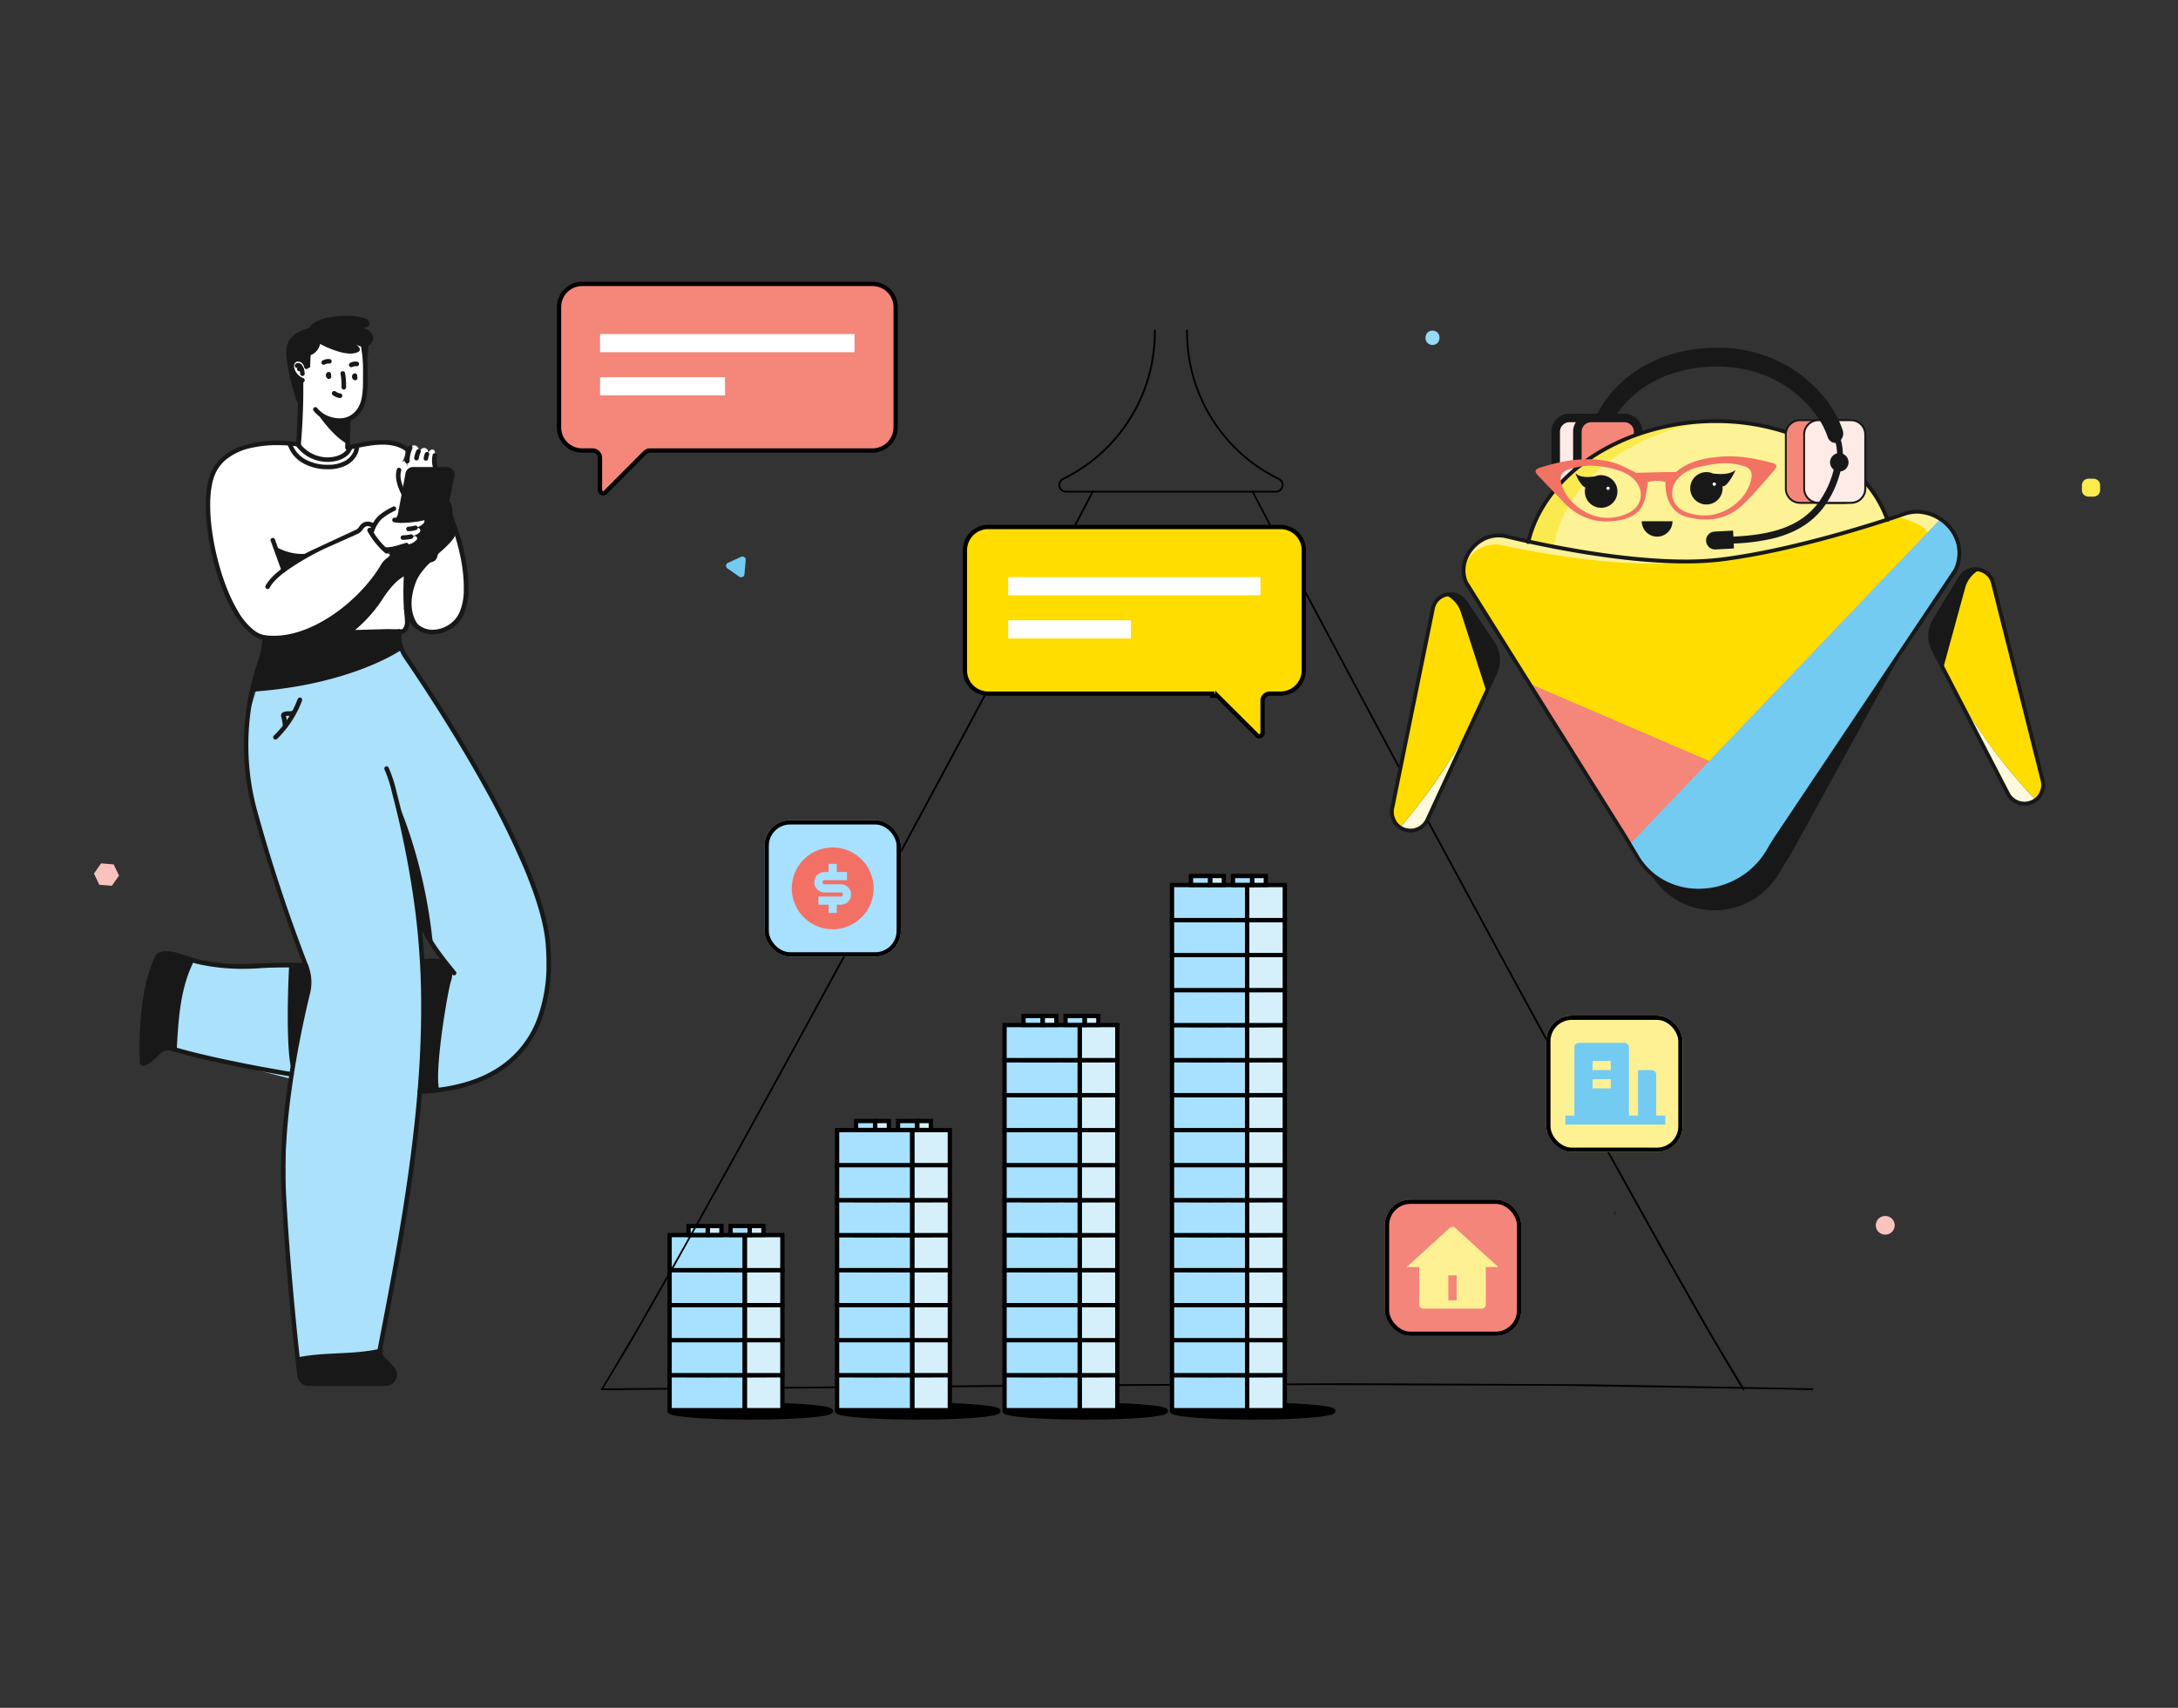 <svg xmlns="http://www.w3.org/2000/svg" xmlns:xlink="http://www.w3.org/1999/xlink" width="255" height="200" fill="none" xmlns:v="https://vecta.io/nano"><rect width="100%" height="100%" fill="#333333" stroke="none"/><style><![CDATA[.B{stroke:#000}.C{stroke-width:.5}.D{stroke-miterlimit:10}.E{fill:#a7e1ff}.F{fill:#d6f0fb}.G{fill:#fff}.H{fill:#181818}.I{fill:#f4867a}.J{fill:#73cbf2}]]></style><rect x="167.717" y="38.363" width="1.687" height="1.687" rx=".844" transform="rotate(45 167.717 38.363)" fill="#97d9f7"/><path d="M245.112 56.061h-.593c-.425 0-.769.34-.769.758v.584c0 .419.344.758.769.758h.593c.425 0 .769-.34.769-.758v-.584c0-.419-.344-.758-.769-.758z" fill="#fceb4d"/><path d="M220.725 144.586a1.1 1.1 0 0 0 1.107-1.091 1.1 1.1 0 0 0-1.107-1.092 1.1 1.1 0 0 0-1.108 1.092 1.1 1.1 0 0 0 1.108 1.091z" fill="#fac3bc"/><path d="M86.759 65.213l-1.529.7c-.061.028-.114.072-.153.127s-.062.118-.068.185.006.133.034.194.073.113.128.151l1.387.966a.39.39 0 0 0 .187.065c.067.005.134-.007.195-.035s.113-.072.152-.126.062-.118.069-.184l.147-1.657c.007-.067-.004-.135-.032-.197s-.072-.115-.128-.154a.39.39 0 0 0-.19-.07c-.068-.006-.137.006-.199.034z" class="J"/><path d="M11.632 103.616l1.465.115.838-1.193-.627-1.308-1.47-.121-.838 1.193.632 1.314z" fill="#f9c2bc"/><g fill="#000"><path d="M146.667 166c5.217 0 9.445-.336 9.445-.751s-4.228-.75-9.445-.75-9.445.336-9.445.75 4.229.751 9.445.751z" class="B C D"/><path d="M70.457 162.796l26.503-.221 28.34-.239 28.809-.139 28.276.086 26.625.429 3.182.084c.131 0 .131-.204 0-.204l-26.336-.481-28.254-.123-28.804.119-28.351.233-26.781.229-3.209.023c-.027 0-.053.011-.072.03s-.03.045-.03.072.011.053.03.072.045.03.072.03z"/></g><use xlink:href="#F" class="E"/><use xlink:href="#G" class="F"/><g class="B C D"><use xlink:href="#F"/><use xlink:href="#G"/></g><use xlink:href="#H" class="E"/><use xlink:href="#I" class="F"/><g class="B C D"><use xlink:href="#H"/><use xlink:href="#I"/></g><use xlink:href="#H" x="4.914" class="E"/><use xlink:href="#I" x="4.916" class="F"/><g class="B C D"><use xlink:href="#H" x="4.914"/><use xlink:href="#I" x="4.916"/></g><use xlink:href="#F" y="-4.099" class="E"/><use xlink:href="#G" y="-4.099" class="F"/><g class="B C D"><use xlink:href="#F" y="-4.099"/><use xlink:href="#G" y="-4.099"/></g><use xlink:href="#J" class="E"/><use xlink:href="#K" class="F"/><g class="B C D"><use xlink:href="#J"/><use xlink:href="#K"/></g><use xlink:href="#J" x="4.914" class="E"/><use xlink:href="#K" x="4.916" class="F"/><g class="B C D"><use xlink:href="#J" x="4.914"/><use xlink:href="#K" x="4.916"/></g><use xlink:href="#F" y="-8.197" class="E"/><use xlink:href="#G" y="-8.197" class="F"/><g class="B C D"><use xlink:href="#F" y="-8.197"/><use xlink:href="#G" y="-8.197"/></g><use xlink:href="#J" y="-4.099" class="E"/><use xlink:href="#K" y="-4.099" class="F"/><g class="B C D"><use xlink:href="#J" y="-4.099"/><use xlink:href="#K" y="-4.099"/></g><use xlink:href="#J" x="4.914" y="-4.099" class="E"/><use xlink:href="#K" x="4.916" y="-4.099" class="F"/><g class="B C D"><use xlink:href="#J" x="4.914" y="-4.099"/><use xlink:href="#K" x="4.916" y="-4.099"/></g><use xlink:href="#F" y="-12.3" class="E"/><use xlink:href="#G" y="-12.3" class="F"/><g class="B C D"><use xlink:href="#F" y="-12.3"/><use xlink:href="#G" y="-12.3"/></g><use xlink:href="#J" y="-8.198" class="E"/><use xlink:href="#K" y="-8.198" class="F"/><g class="B C D"><use xlink:href="#J" y="-8.198"/><use xlink:href="#K" y="-8.198"/></g><use xlink:href="#J" x="4.914" y="-8.198" class="E"/><use xlink:href="#K" x="4.916" y="-8.198" class="F"/><g class="B C D"><use xlink:href="#J" x="4.914" y="-8.198"/><use xlink:href="#K" x="4.916" y="-8.198"/></g><use xlink:href="#F" y="-16.399" class="E"/><use xlink:href="#G" y="-16.399" class="F"/><g class="B C D"><use xlink:href="#F" y="-16.399"/><use xlink:href="#G" y="-16.399"/></g><use xlink:href="#J" y="-12.3" class="E"/><use xlink:href="#K" y="-12.3" class="F"/><g class="B C D"><use xlink:href="#J" y="-12.3"/><use xlink:href="#K" y="-12.3"/></g><use xlink:href="#J" x="4.914" y="-12.3" class="E"/><use xlink:href="#K" x="4.916" y="-12.3" class="F"/><g class="B C D"><use xlink:href="#J" x="4.914" y="-12.3"/><use xlink:href="#K" x="4.916" y="-12.3"/></g><use xlink:href="#F" y="-20.497" class="E"/><use xlink:href="#G" y="-20.497" class="F"/><g class="B C D"><use xlink:href="#F" y="-20.497"/><use xlink:href="#G" y="-20.497"/></g><use xlink:href="#H" y="-20.5" class="E"/><use xlink:href="#I" y="-20.5" class="F"/><g class="B C D"><use xlink:href="#H" y="-20.5"/><use xlink:href="#I" y="-20.5"/></g><use xlink:href="#H" x="4.914" y="-20.5" class="E"/><use xlink:href="#I" x="4.916" y="-20.5" class="F"/><g class="B C D"><use xlink:href="#H" x="4.914" y="-20.5"/><use xlink:href="#I" x="4.916" y="-20.5"/></g><use xlink:href="#F" y="-24.596" class="E"/><use xlink:href="#G" y="-24.596" class="F"/><g class="B C D"><use xlink:href="#F" y="-24.596"/><use xlink:href="#G" y="-24.596"/></g><use xlink:href="#J" y="-20.498" class="E"/><use xlink:href="#K" y="-20.498" class="F"/><g class="B C D"><use xlink:href="#J" y="-20.498"/><use xlink:href="#K" y="-20.498"/></g><use xlink:href="#J" x="4.914" y="-20.498" class="E"/><use xlink:href="#K" x="4.916" y="-20.498" class="F"/><g class="B C D"><use xlink:href="#J" x="4.914" y="-20.498"/><use xlink:href="#K" x="4.916" y="-20.498"/></g><use xlink:href="#F" y="-28.695" class="E"/><use xlink:href="#G" y="-28.695" class="F"/><g class="B C D"><use xlink:href="#F" y="-28.695"/><use xlink:href="#G" y="-28.695"/></g><use xlink:href="#J" y="-24.596" class="E"/><use xlink:href="#K" y="-24.596" class="F"/><g class="B C D"><use xlink:href="#J" y="-24.596"/><use xlink:href="#K" y="-24.596"/></g><use xlink:href="#J" x="4.914" y="-24.596" class="E"/><use xlink:href="#K" x="4.916" y="-24.596" class="F"/><g class="B C D"><use xlink:href="#J" x="4.914" y="-24.596"/><use xlink:href="#K" x="4.916" y="-24.596"/></g><use xlink:href="#F" y="-32.793" class="E"/><use xlink:href="#G" y="-32.793" class="F"/><g class="B C D"><use xlink:href="#F" y="-32.793"/><use xlink:href="#G" y="-32.793"/></g><use xlink:href="#J" y="-28.698" class="E"/><use xlink:href="#K" y="-28.698" class="F"/><g class="B C D"><use xlink:href="#J" y="-28.698"/><use xlink:href="#K" y="-28.698"/></g><use xlink:href="#J" x="4.914" y="-28.698" class="E"/><use xlink:href="#K" x="4.916" y="-28.698" class="F"/><g class="B C D"><use xlink:href="#J" x="4.914" y="-28.698"/><use xlink:href="#K" x="4.916" y="-28.698"/></g><use xlink:href="#F" y="-36.892" class="E"/><use xlink:href="#G" y="-36.892" class="F"/><g class="B C D"><use xlink:href="#F" y="-36.892"/><use xlink:href="#G" y="-36.892"/></g><use xlink:href="#J" y="-32.797" class="E"/><use xlink:href="#K" y="-32.797" class="F"/><g class="B C D"><use xlink:href="#J" y="-32.797"/><use xlink:href="#K" y="-32.797"/></g><use xlink:href="#J" x="4.914" y="-32.797" class="E"/><use xlink:href="#K" x="4.916" y="-32.797" class="F"/><g class="B C D"><use xlink:href="#J" x="4.914" y="-32.797"/><use xlink:href="#K" x="4.916" y="-32.797"/></g><use xlink:href="#F" y="-40.994" class="E"/><use xlink:href="#G" y="-40.994" class="F"/><g class="B C D"><use xlink:href="#F" y="-40.994"/><use xlink:href="#G" y="-40.994"/></g><use xlink:href="#J" y="-36.895" class="E"/><use xlink:href="#K" y="-36.895" class="F"/><g class="B C D"><use xlink:href="#J" y="-36.895"/><use xlink:href="#K" y="-36.895"/></g><use xlink:href="#J" x="4.914" y="-36.895" class="E"/><use xlink:href="#K" x="4.916" y="-36.895" class="F"/><g class="B C D"><use xlink:href="#J" x="4.914" y="-36.895"/><use xlink:href="#K" x="4.916" y="-36.895"/></g><use xlink:href="#F" y="-45.093" class="E"/><use xlink:href="#G" y="-45.093" class="F"/><g class="B C D"><use xlink:href="#F" y="-45.093"/><use xlink:href="#G" y="-45.093"/></g><use xlink:href="#J" y="-40.994" class="E"/><use xlink:href="#K" y="-40.994" class="F"/><g class="B C D"><use xlink:href="#J" y="-40.994"/><use xlink:href="#K" y="-40.994"/></g><use xlink:href="#J" x="4.914" y="-40.994" class="E"/><use xlink:href="#K" x="4.916" y="-40.994" class="F"/><g class="B C D"><use xlink:href="#J" x="4.914" y="-40.994"/><use xlink:href="#K" x="4.916" y="-40.994"/></g><use xlink:href="#F" y="-49.192" class="E"/><use xlink:href="#G" y="-49.192" class="F"/><g class="B C D"><use xlink:href="#F" y="-49.192"/><use xlink:href="#G" y="-49.192"/></g><use xlink:href="#H" y="-49.194" class="E"/><use xlink:href="#I" y="-49.194" class="F"/><g class="B C D"><use xlink:href="#H" y="-49.194"/><use xlink:href="#I" y="-49.194"/></g><use xlink:href="#H" x="4.914" y="-49.194" class="E"/><use xlink:href="#I" x="4.916" y="-49.194" class="F"/><g class="B C D"><use xlink:href="#H" x="4.914" y="-49.194"/><use xlink:href="#I" x="4.916" y="-49.194"/></g><use xlink:href="#F" y="-53.294" class="E"/><use xlink:href="#G" y="-53.294" class="F"/><g class="B C D"><use xlink:href="#F" y="-53.294"/><use xlink:href="#G" y="-53.294"/></g><use xlink:href="#J" y="-49.195" class="E"/><use xlink:href="#K" y="-49.195" class="F"/><g class="B C D"><use xlink:href="#J" y="-49.195"/><use xlink:href="#K" y="-49.195"/></g><use xlink:href="#J" x="4.914" y="-49.195" class="E"/><use xlink:href="#K" x="4.916" y="-49.195" class="F"/><g class="B C D"><use xlink:href="#J" x="4.914" y="-49.195"/><use xlink:href="#K" x="4.916" y="-49.195"/></g><use xlink:href="#F" y="-57.392" class="E"/><use xlink:href="#G" y="-57.392" class="F"/><g class="B C D"><use xlink:href="#F" y="-57.392"/><use xlink:href="#G" y="-57.392"/></g><use xlink:href="#J" y="-53.291" class="E"/><use xlink:href="#K" y="-53.291" class="F"/><g class="B C D"><use xlink:href="#J" y="-53.291"/><use xlink:href="#K" y="-53.291"/></g><use xlink:href="#J" x="4.914" y="-53.291" class="E"/><use xlink:href="#K" x="4.916" y="-53.291" class="F"/><g class="B C D"><use xlink:href="#J" x="4.914" y="-53.291"/><use xlink:href="#K" x="4.916" y="-53.291"/><path d="M127.057 166c5.216 0 9.445-.336 9.445-.751s-4.229-.75-9.445-.75-9.446.336-9.446.75 4.229.751 9.446.751z" fill="#000"/></g><use xlink:href="#F" x="-19.606" class="E"/><use xlink:href="#G" x="-19.607" class="F"/><g class="B C D"><use xlink:href="#F" x="-19.606"/><use xlink:href="#G" x="-19.607"/></g><use xlink:href="#H" x="-19.608" class="E"/><use xlink:href="#L" class="F"/><g class="B C D"><use xlink:href="#H" x="-19.608"/><use xlink:href="#L"/></g><use xlink:href="#H" x="-14.691" class="E"/><use xlink:href="#L" x="4.913" class="F"/><g class="B C D"><use xlink:href="#H" x="-14.691"/><use xlink:href="#L" x="4.913"/></g><use xlink:href="#F" x="-19.606" y="-4.099" class="E"/><use xlink:href="#G" x="-19.607" y="-4.099" class="F"/><g class="B C D"><use xlink:href="#F" x="-19.606" y="-4.099"/><use xlink:href="#G" x="-19.607" y="-4.099"/></g><use xlink:href="#J" x="-19.608" class="E"/><use xlink:href="#M" class="F"/><g class="B C D"><use xlink:href="#J" x="-19.608"/><use xlink:href="#M"/></g><use xlink:href="#J" x="-14.691" class="E"/><use xlink:href="#M" x="4.913" class="F"/><g class="B C D"><use xlink:href="#J" x="-14.691"/><use xlink:href="#M" x="4.913"/></g><use xlink:href="#F" x="-19.606" y="-8.197" class="E"/><use xlink:href="#G" x="-19.607" y="-8.197" class="F"/><g class="B C D"><use xlink:href="#F" x="-19.606" y="-8.197"/><use xlink:href="#G" x="-19.607" y="-8.197"/></g><use xlink:href="#J" x="-19.608" y="-4.099" class="E"/><use xlink:href="#M" y="-4.099" class="F"/><g class="B C D"><use xlink:href="#J" x="-19.608" y="-4.099"/><use xlink:href="#M" y="-4.099"/></g><use xlink:href="#J" x="-14.691" y="-4.099" class="E"/><use xlink:href="#M" x="4.913" y="-4.099" class="F"/><g class="B C D"><use xlink:href="#J" x="-14.691" y="-4.099"/><use xlink:href="#M" x="4.913" y="-4.099"/></g><use xlink:href="#F" x="-19.606" y="-12.3" class="E"/><use xlink:href="#G" x="-19.607" y="-12.3" class="F"/><g class="B C D"><use xlink:href="#F" x="-19.606" y="-12.3"/><use xlink:href="#G" x="-19.607" y="-12.3"/></g><use xlink:href="#J" x="-19.608" y="-8.198" class="E"/><use xlink:href="#M" y="-8.198" class="F"/><g class="B C D"><use xlink:href="#J" x="-19.608" y="-8.198"/><use xlink:href="#M" y="-8.198"/></g><use xlink:href="#J" x="-14.691" y="-8.198" class="E"/><use xlink:href="#M" x="4.913" y="-8.198" class="F"/><g class="B C D"><use xlink:href="#J" x="-14.691" y="-8.198"/><use xlink:href="#M" x="4.913" y="-8.198"/></g><use xlink:href="#F" x="-19.606" y="-16.399" class="E"/><use xlink:href="#G" x="-19.607" y="-16.399" class="F"/><g class="B C D"><use xlink:href="#F" x="-19.606" y="-16.399"/><use xlink:href="#G" x="-19.607" y="-16.399"/></g><use xlink:href="#J" x="-19.608" y="-12.3" class="E"/><use xlink:href="#M" y="-12.3" class="F"/><g class="B C D"><use xlink:href="#J" x="-19.608" y="-12.3"/><use xlink:href="#M" y="-12.3"/></g><use xlink:href="#J" x="-14.691" y="-12.3" class="E"/><use xlink:href="#M" x="4.913" y="-12.3" class="F"/><g class="B C D"><use xlink:href="#J" x="-14.691" y="-12.3"/><use xlink:href="#M" x="4.913" y="-12.3"/></g><use xlink:href="#F" x="-19.606" y="-20.497" class="E"/><use xlink:href="#G" x="-19.607" y="-20.497" class="F"/><g class="B C D"><use xlink:href="#F" x="-19.606" y="-20.497"/><use xlink:href="#G" x="-19.607" y="-20.497"/></g><use xlink:href="#H" x="-19.608" y="-20.5" class="E"/><use xlink:href="#L" y="-20.5" class="F"/><g class="B C D"><use xlink:href="#H" x="-19.608" y="-20.5"/><use xlink:href="#L" y="-20.5"/></g><use xlink:href="#H" x="-14.691" y="-20.5" class="E"/><use xlink:href="#L" x="4.913" y="-20.5" class="F"/><g class="B C D"><use xlink:href="#H" x="-14.691" y="-20.5"/><use xlink:href="#L" x="4.913" y="-20.5"/></g><use xlink:href="#F" x="-19.606" y="-24.596" class="E"/><use xlink:href="#G" x="-19.607" y="-24.596" class="F"/><g class="B C D"><use xlink:href="#F" x="-19.606" y="-24.596"/><use xlink:href="#G" x="-19.607" y="-24.596"/></g><use xlink:href="#J" x="-19.608" y="-20.498" class="E"/><use xlink:href="#M" y="-20.498" class="F"/><g class="B C D"><use xlink:href="#J" x="-19.608" y="-20.498"/><use xlink:href="#M" y="-20.498"/></g><use xlink:href="#J" x="-14.691" y="-20.498" class="E"/><use xlink:href="#M" x="4.913" y="-20.498" class="F"/><g class="B C D"><use xlink:href="#J" x="-14.691" y="-20.498"/><use xlink:href="#M" x="4.913" y="-20.498"/></g><use xlink:href="#F" x="-19.606" y="-28.695" class="E"/><use xlink:href="#G" x="-19.607" y="-28.695" class="F"/><g class="B C D"><use xlink:href="#F" x="-19.606" y="-28.695"/><use xlink:href="#G" x="-19.607" y="-28.695"/></g><use xlink:href="#J" x="-19.608" y="-24.596" class="E"/><use xlink:href="#M" y="-24.596" class="F"/><g class="B C D"><use xlink:href="#J" x="-19.608" y="-24.596"/><use xlink:href="#M" y="-24.596"/></g><use xlink:href="#J" x="-14.691" y="-24.596" class="E"/><use xlink:href="#M" x="4.913" y="-24.596" class="F"/><g class="B C D"><use xlink:href="#J" x="-14.691" y="-24.596"/><use xlink:href="#M" x="4.913" y="-24.596"/></g><use xlink:href="#F" x="-19.606" y="-32.793" class="E"/><use xlink:href="#G" x="-19.607" y="-32.793" class="F"/><g class="B C D"><use xlink:href="#F" x="-19.606" y="-32.793"/><use xlink:href="#G" x="-19.607" y="-32.793"/></g><use xlink:href="#J" x="-19.608" y="-28.698" class="E"/><use xlink:href="#M" y="-28.698" class="F"/><g class="B C D"><use xlink:href="#J" x="-19.608" y="-28.698"/><use xlink:href="#M" y="-28.698"/></g><use xlink:href="#J" x="-14.691" y="-28.698" class="E"/><use xlink:href="#M" x="4.913" y="-28.698" class="F"/><g class="B C D"><use xlink:href="#J" x="-14.691" y="-28.698"/><use xlink:href="#M" x="4.913" y="-28.698"/></g><use xlink:href="#F" x="-19.606" y="-36.892" class="E"/><use xlink:href="#G" x="-19.607" y="-36.892" class="F"/><g class="B C D"><use xlink:href="#F" x="-19.606" y="-36.892"/><use xlink:href="#G" x="-19.607" y="-36.892"/></g><use xlink:href="#J" x="-19.608" y="-32.797" class="E"/><use xlink:href="#M" y="-32.797" class="F"/><g class="B C D"><use xlink:href="#J" x="-19.608" y="-32.797"/><use xlink:href="#M" y="-32.797"/></g><use xlink:href="#J" x="-14.691" y="-32.797" class="E"/><use xlink:href="#M" x="4.913" y="-32.797" class="F"/><g class="B C D"><use xlink:href="#J" x="-14.691" y="-32.797"/><use xlink:href="#M" x="4.913" y="-32.797"/></g><use xlink:href="#F" x="-19.606" y="-40.994" class="E"/><use xlink:href="#G" x="-19.607" y="-40.994" class="F"/><g class="B C D"><use xlink:href="#F" x="-19.606" y="-40.994"/><use xlink:href="#G" x="-19.607" y="-40.994"/></g><use xlink:href="#J" x="-19.608" y="-36.895" class="E"/><use xlink:href="#M" y="-36.895" class="F"/><g class="B C D"><use xlink:href="#J" x="-19.608" y="-36.895"/><use xlink:href="#M" y="-36.895"/></g><use xlink:href="#J" x="-14.691" y="-36.895" class="E"/><use xlink:href="#M" x="4.913" y="-36.895" class="F"/><g class="B C D"><use xlink:href="#J" x="-14.691" y="-36.895"/><use xlink:href="#M" x="4.913" y="-36.895"/><path d="M107.452 166c5.217 0 9.446-.336 9.446-.751s-4.229-.75-9.446-.75-9.445.336-9.445.75 4.229.751 9.445.751z" fill="#000"/></g><use xlink:href="#F" x="-39.215" class="E"/><use xlink:href="#N" class="F"/><g class="B C D"><use xlink:href="#F" x="-39.215"/><use xlink:href="#N"/></g><use xlink:href="#O" class="E"/><use xlink:href="#I" x="-39.217" class="F"/><g class="B C D"><use xlink:href="#O"/><use xlink:href="#I" x="-39.217"/></g><use xlink:href="#O" x="4.914" class="E"/><use xlink:href="#I" x="-34.3" class="F"/><g class="B C D"><use xlink:href="#O" x="4.914"/><use xlink:href="#I" x="-34.3"/></g><use xlink:href="#F" x="-39.215" y="-4.099" class="E"/><use xlink:href="#N" y="-4.099" class="F"/><g class="B C D"><use xlink:href="#F" x="-39.215" y="-4.099"/><use xlink:href="#N" y="-4.099"/></g><use xlink:href="#P" class="E"/><use xlink:href="#K" x="-39.217" class="F"/><g class="B C D"><use xlink:href="#P"/><use xlink:href="#K" x="-39.217"/></g><use xlink:href="#P" x="4.914" class="E"/><use xlink:href="#K" x="-34.3" class="F"/><g class="B C D"><use xlink:href="#P" x="4.914"/><use xlink:href="#K" x="-34.3"/></g><use xlink:href="#F" x="-39.215" y="-8.197" class="E"/><use xlink:href="#N" y="-8.197" class="F"/><g class="B C D"><use xlink:href="#F" x="-39.215" y="-8.197"/><use xlink:href="#N" y="-8.197"/></g><use xlink:href="#P" y="-4.099" class="E"/><use xlink:href="#K" x="-39.217" y="-4.099" class="F"/><g class="B C D"><use xlink:href="#P" y="-4.099"/><use xlink:href="#K" x="-39.217" y="-4.099"/></g><use xlink:href="#P" x="4.914" y="-4.099" class="E"/><use xlink:href="#K" x="-34.3" y="-4.099" class="F"/><g class="B C D"><use xlink:href="#P" x="4.914" y="-4.099"/><use xlink:href="#K" x="-34.3" y="-4.099"/></g><use xlink:href="#F" x="-39.215" y="-12.3" class="E"/><use xlink:href="#N" y="-12.3" class="F"/><g class="B C D"><use xlink:href="#F" x="-39.215" y="-12.3"/><use xlink:href="#N" y="-12.3"/></g><use xlink:href="#P" y="-8.198" class="E"/><use xlink:href="#K" x="-39.217" y="-8.198" class="F"/><g class="B C D"><use xlink:href="#P" y="-8.198"/><use xlink:href="#K" x="-39.217" y="-8.198"/></g><use xlink:href="#P" x="4.914" y="-8.198" class="E"/><use xlink:href="#K" x="-34.3" y="-8.198" class="F"/><g class="B C D"><use xlink:href="#P" x="4.914" y="-8.198"/><use xlink:href="#K" x="-34.3" y="-8.198"/></g><use xlink:href="#F" x="-39.215" y="-16.399" class="E"/><use xlink:href="#N" y="-16.399" class="F"/><g class="B C D"><use xlink:href="#F" x="-39.215" y="-16.399"/><use xlink:href="#N" y="-16.399"/></g><use xlink:href="#P" y="-12.3" class="E"/><use xlink:href="#K" x="-39.217" y="-12.3" class="F"/><g class="B C D"><use xlink:href="#P" y="-12.3"/><use xlink:href="#K" x="-39.217" y="-12.3"/></g><use xlink:href="#P" x="4.914" y="-12.3" class="E"/><use xlink:href="#K" x="-34.3" y="-12.3" class="F"/><g class="B C D"><use xlink:href="#P" x="4.914" y="-12.3"/><use xlink:href="#K" x="-34.3" y="-12.3"/></g><use xlink:href="#F" x="-39.215" y="-20.497" class="E"/><use xlink:href="#N" y="-20.497" class="F"/><g class="B C D"><use xlink:href="#F" x="-39.215" y="-20.497"/><use xlink:href="#N" y="-20.497"/></g><use xlink:href="#O" y="-20.5" class="E"/><use xlink:href="#I" x="-39.217" y="-20.5" class="F"/><g class="B C D"><use xlink:href="#O" y="-20.5"/><use xlink:href="#I" x="-39.217" y="-20.5"/></g><use xlink:href="#O" x="4.914" y="-20.5" class="E"/><use xlink:href="#I" x="-34.3" y="-20.5" class="F"/><g class="B C D"><use xlink:href="#O" x="4.914" y="-20.5"/><use xlink:href="#I" x="-34.3" y="-20.5"/></g><use xlink:href="#F" x="-39.215" y="-24.596" class="E"/><use xlink:href="#N" y="-24.596" class="F"/><g class="B C D"><use xlink:href="#F" x="-39.215" y="-24.596"/><use xlink:href="#N" y="-24.596"/></g><use xlink:href="#P" y="-20.498" class="E"/><use xlink:href="#K" x="-39.217" y="-20.498" class="F"/><g class="B C D"><use xlink:href="#P" y="-20.498"/><use xlink:href="#K" x="-39.217" y="-20.498"/></g><use xlink:href="#P" x="4.914" y="-20.498" class="E"/><use xlink:href="#K" x="-34.3" y="-20.498" class="F"/><g class="B C D"><use xlink:href="#P" x="4.914" y="-20.498"/><use xlink:href="#K" x="-34.3" y="-20.498"/></g><use xlink:href="#F" x="-39.215" y="-28.695" class="E"/><use xlink:href="#N" y="-28.695" class="F"/><g class="B C D"><use xlink:href="#F" x="-39.215" y="-28.695"/><use xlink:href="#N" y="-28.695"/></g><use xlink:href="#P" y="-24.596" class="E"/><use xlink:href="#K" x="-39.217" y="-24.596" class="F"/><g class="B C D"><use xlink:href="#P" y="-24.596"/><use xlink:href="#K" x="-39.217" y="-24.596"/></g><use xlink:href="#P" x="4.914" y="-24.596" class="E"/><use xlink:href="#K" x="-34.3" y="-24.596" class="F"/><g class="B C D"><use xlink:href="#P" x="4.914" y="-24.596"/><use xlink:href="#K" x="-34.3" y="-24.596"/><path d="M87.845 166c5.216 0 9.445-.336 9.445-.751s-4.229-.75-9.445-.75-9.445.336-9.445.75 4.229.751 9.445.751z" fill="#000"/></g><use xlink:href="#F" x="-58.823" class="E"/><use xlink:href="#G" x="-58.822" class="F"/><g class="B C D"><use xlink:href="#F" x="-58.823"/><use xlink:href="#G" x="-58.822"/></g><path d="M82.862 159.98H80.62v1.046h2.242v-1.046z" class="E"/><use xlink:href="#L" x="-39.215" class="F"/><g class="B C D"><path d="M82.862 159.98H80.62v1.046h2.242v-1.046z"/><use xlink:href="#L" x="-39.215"/></g><use xlink:href="#H" x="-53.908" class="E"/><use xlink:href="#L" x="-34.3" class="F"/><g class="B C D"><use xlink:href="#H" x="-53.908"/><use xlink:href="#L" x="-34.3"/></g><use xlink:href="#F" x="-58.823" y="-4.099" class="E"/><use xlink:href="#G" x="-58.822" y="-4.099" class="F"/><g class="B C D"><use xlink:href="#F" x="-58.823" y="-4.099"/><use xlink:href="#G" x="-58.822" y="-4.099"/></g><use xlink:href="#Q" class="E"/><use xlink:href="#M" x="-39.215" class="F"/><g class="B C D"><use xlink:href="#Q"/><use xlink:href="#M" x="-39.215"/></g><use xlink:href="#J" x="-53.908" class="E"/><use xlink:href="#M" x="-34.3" class="F"/><g class="B C D"><use xlink:href="#J" x="-53.908"/><use xlink:href="#M" x="-34.3"/></g><use xlink:href="#F" x="-58.823" y="-8.197" class="E"/><use xlink:href="#G" x="-58.822" y="-8.197" class="F"/><g class="B C D"><use xlink:href="#F" x="-58.823" y="-8.197"/><use xlink:href="#G" x="-58.822" y="-8.197"/></g><use xlink:href="#Q" y="-4.099" class="E"/><use xlink:href="#M" x="-39.215" y="-4.099" class="F"/><g class="B C D"><use xlink:href="#Q" y="-4.099"/><use xlink:href="#M" x="-39.215" y="-4.099"/></g><use xlink:href="#J" x="-53.908" y="-4.099" class="E"/><use xlink:href="#M" x="-34.3" y="-4.099" class="F"/><g class="B C D"><use xlink:href="#J" x="-53.908" y="-4.099"/><use xlink:href="#M" x="-34.3" y="-4.099"/></g><use xlink:href="#F" x="-58.823" y="-12.3" class="E"/><use xlink:href="#G" x="-58.822" y="-12.3" class="F"/><g class="B C D"><use xlink:href="#F" x="-58.823" y="-12.3"/><use xlink:href="#G" x="-58.822" y="-12.3"/></g><use xlink:href="#Q" y="-8.198" class="E"/><use xlink:href="#M" x="-39.215" y="-8.198" class="F"/><g class="B C D"><use xlink:href="#Q" y="-8.198"/><use xlink:href="#M" x="-39.215" y="-8.198"/></g><use xlink:href="#J" x="-53.908" y="-8.198" class="E"/><use xlink:href="#M" x="-34.3" y="-8.198" class="F"/><g class="B C D"><use xlink:href="#J" x="-53.908" y="-8.198"/><use xlink:href="#M" x="-34.3" y="-8.198"/></g><use xlink:href="#F" x="-58.823" y="-16.399" class="E"/><use xlink:href="#G" x="-58.822" y="-16.399" class="F"/><g class="B C D"><use xlink:href="#F" x="-58.823" y="-16.399"/><use xlink:href="#G" x="-58.822" y="-16.399"/></g><use xlink:href="#Q" y="-12.3" class="E"/><use xlink:href="#M" x="-39.215" y="-12.3" class="F"/><g class="B C D"><use xlink:href="#Q" y="-12.3"/><use xlink:href="#M" x="-39.215" y="-12.3"/></g><use xlink:href="#J" x="-53.908" y="-12.3" class="E"/><use xlink:href="#M" x="-34.3" y="-12.3" class="F"/><g class="B C D"><use xlink:href="#J" x="-53.908" y="-12.3"/><use xlink:href="#M" x="-34.3" y="-12.3"/></g><g fill="#000"><path d="M189.042 142.282l.111-.422c-.007-.025-.012-.029-.019-.031-.025.007-.029.012-.03.019l-.111.419c0 .031.041.045.049.015zM135.106 38.694a19.77 19.77 0 0 1-.563 4.784 19.04 19.04 0 0 1-1.802 4.596 19.17 19.17 0 0 1-2.912 3.968 18.99 18.99 0 0 1-3.901 3.129l-1.108.624c-.377.196-.722.315-.863.722-.043.135-.053.277-.03.417a.89.89 0 0 0 .163.385c.084.114.193.206.319.27s.265.097.407.096h1.356 23.206a.9.9 0 0 0 .743-.405c.081-.123.131-.265.144-.412s-.011-.295-.069-.431c-.168-.38-.573-.507-.916-.687l-1.088-.614a18.9 18.9 0 0 1-2.064-1.456 19.17 19.17 0 0 1-5.766-7.92 19.04 19.04 0 0 1-1.174-4.835c-.076-.741-.112-1.486-.108-2.231 0-.027-.011-.053-.03-.072s-.045-.03-.072-.03-.054.011-.073.03-.03.045-.03.072a20.06 20.06 0 0 0 .542 4.733c.384 1.581.967 3.107 1.735 4.541a19.26 19.26 0 0 0 6.577 7.122l1.091.648.546.29a1.85 1.85 0 0 1 .513.301.68.68 0 0 1 .147.247.69.69 0 0 1 .035.285.7.7 0 0 1-.274.49.73.73 0 0 1-.434.129h-24.519a.7.7 0 0 1-.483-.176.69.69 0 0 1-.167-.24c-.039-.091-.057-.189-.054-.288a.7.7 0 0 1 .07-.284c.044-.089.106-.167.182-.23a3.05 3.05 0 0 1 .515-.274l.563-.303 1.07-.642a19.86 19.86 0 0 0 1.973-1.464 19.31 19.31 0 0 0 3.306-3.612 19.26 19.26 0 0 0 2.268-4.279 19.23 19.23 0 0 0 1.139-4.804 20.89 20.89 0 0 0 .104-2.195c0-.027-.01-.053-.03-.072s-.045-.03-.072-.03-.053.011-.072.03-.03.045-.03.072l-.01.004z"/><path d="M70.547 162.745l3.428-5.698 4.925-8.627 6.05-10.857 6.801-12.366 7.159-13.123 7.185-13.282 6.823-12.681 6.087-11.384 4.977-9.374 3.477-6.641.593-1.145c.059-.117-.117-.219-.178-.102l-3.08 5.899-4.654 8.783-5.853 10.963-6.678 12.436-7.104 13.15-7.216 13.268-6.925 12.627-6.265 11.28-5.232 9.229-3.81 6.453-.685 1.092c-.069.111.106.205.178.102h-.002zm133.676-.103l-3.428-5.7-4.926-8.627-6.048-10.841-6.8-12.366-7.159-13.122-7.187-13.285-6.821-12.681-6.087-11.382-4.977-9.376-3.477-6.639-.593-1.145c-.059-.117-.235-.014-.176.102l3.083 5.899 4.653 8.795 5.851 10.963 6.678 12.436 7.104 13.149 7.216 13.266 6.925 12.628 6.265 11.28 5.232 9.231 3.81 6.451.686 1.092c.069.111.247 0 .176-.102v-.025z"/></g><g clip-path="url(#A)"><path d="M35.007 159.092v1.947a.99.99 0 0 0 .075.381 1 1 0 0 0 .539.539.98.98 0 0 0 .381.075h9.44c.174.001.344-.05.49-.144a.9.9 0 0 0 .333-.387c.071-.159.095-.335.069-.507s-.102-.332-.217-.462l-1.54-1.751-.069-.798-9.501 1.107z" class="H"/><path d="M63.259 106.813C60.333 96.519 51.984 83.76 46.783 75.525l-15.431.779-1.862 6.146c-3.254 8.969 6.282 30.505 6.282 30.505-4.458.364-8.943.229-13.372-.404l-.599 1.769c-.451 1.333-.756 2.711-.91 4.11-.223 2.036-.489 4.201-.444 4.382l13.71 3.555c-1.562 9.349-.389 23.396.846 32.724l9.527-.798c1.681-8.514 3.953-21.899 4.656-30.474 12.848-.468 17.251-9.825 14.074-21.007zm-13.835 5.802l-.351-4.61 3.02 4.61h-2.669z" fill="#abe1fa"/><path d="M53.476 62.422c-2.166-.394-2.128 1.208-2.509 2.708-.035.134-.114.251-.224.335s-.245.128-.383.126l-3.85-.072-1.245-.798c-.694-.719-1.33-1.491-1.902-2.309.561-1.189 1.929-3.216 3.491-2.754.471-1.131.08-3.517-.229-4.653 1.711-3.049.662-2.395-1.926-3.408-5.486.407-4.613 3.642-9.195 1.224-.625-1.525-4.204-.559-5.489-.822-9.711 1.671-5.129 15.497-1.596 21.1 1.256 2.128 3.943 1.485 5.93 1.362l12.542-.415a.76.76 0 0 0 .737-.734c.027-.686.035-1.673-.128-2.025 1.144 2.953 3.264 3.413 5.784 1.623 2.107-2.623 1.022-7.598.192-10.488z" class="G"/><g class="H"><path d="M46.735 60.824l1.048-5.475a.49.49 0 0 1 .489-.399l4.137.037a.53.53 0 0 1 .398.199c.048.06.082.13.101.204a.53.53 0 0 1 .007.228l-2.009 9.397a.8.8 0 0 1-.785.628l-3.387-.045a.61.61 0 0 1-.261-.063.6.6 0 0 1-.208-.169.61.61 0 0 1-.114-.51l.144-.625.439-3.405zm-24.331 51.725s-1.814 3.725-1.953 10.262c0 0-.974-.495-2.333.846l-.995.827c-.046.04-.102.065-.162.075s-.121.001-.177-.023a.33.33 0 0 1-.137-.114.32.32 0 0 1-.056-.169c-.093-2.267-.229-9.887 2.065-12.393.005.003 1.431-.474 3.749.689z"/></g><g class="G"><path d="M40.139 49.253l.782 3.326-.178.191c-.324.348-.714.628-1.148.822a3.53 3.53 0 0 1-3.942-.733l-.694-.702.298-4.821-1.024-3.991a1.35 1.35 0 0 1 .692-1.545l4.922-3.392L42.67 39.8l.066 5.962c.019 1.727-.966 3.201-2.597 3.491zm3.334 13.169s.386-2.059 3.038-2.966c0 0 .599.399-.325 1.367 1.093.25 2.233.204 3.302-.136 0 0 .708.447-.5 1.014l-.458.176.466-.067s.873.511-.873 1.038l.364-.048c.063-.021.132-.018.193.009s.11.076.136.138.029.13.007.193-.067.115-.126.147c-.247.213-.322.338-1.093.532 0 0-2.059.692-2.394.532a8.31 8.31 0 0 1-1.737-1.929zm3.794-4.573s-1.117-2.171-.455-3.357.875.189.875.189-.082-1.966.415-2.368c.532-.434 1.099.122.886.681s.242-.833.881-.484c.503.266.064.814.064.814s.42-.883.843-.639-.093 1.836.224 2.213l-2.52-.053c-.219-.004-.431.072-.598.215a.89.89 0 0 0-.304.557l-.311 2.232z"/></g><g class="H"><path d="M42.219 40.332a15.31 15.31 0 0 1 .282 3.267v.362c0 .889.021 1.862-.17 2.724a3.41 3.41 0 0 1-.466 1.165c-.24.365-.567.664-.952.87-.358.181-.754.273-1.155.266-.497-.004-.988-.11-1.442-.311a3.12 3.12 0 0 1-1.181-.897c-.022-.027-.049-.05-.079-.067s-.064-.028-.099-.032-.07-.001-.103.008-.065.026-.092.047-.05.048-.067.079-.028.064-.032.099-.001.07.008.103.026.065.047.093a3.63 3.63 0 0 0 1.384 1.064 4.11 4.11 0 0 0 1.657.359c.489.01.973-.102 1.407-.327.463-.246.857-.605 1.144-1.043.379-.626.604-1.332.657-2.062.077-.726.061-1.461.066-2.128v-.364a15.8 15.8 0 0 0-.295-3.382.27.27 0 0 0-.118-.171c-.06-.039-.134-.053-.205-.037s-.132.058-.171.118-.053.134-.037.205l.013-.008zm-3.86 3.254c-.06.035-.111.084-.147.144s-.057.127-.06.197v.021a.48.48 0 0 0 .093.282c.027.039.065.071.109.09l.059.027c.04.018.083.026.127.023s.085-.016.122-.039.068-.054.09-.092a.27.27 0 0 0 .036-.123v-.056a.34.34 0 0 0-.024-.125l-.059-.122c-.029-.064-.082-.114-.148-.139s-.139-.023-.203.006c-.032.015-.06.035-.084.061s-.042.056-.054.089-.018.068-.016.103.01.069.024.101l.056.125.242-.112h-.266v.058h.266l.109-.242-.059-.027-.109.245.218-.152h-.021.021-.021.021l-.072.021h.075v-.021l-.072.021h-.035.112-.112.112-.122l.058.104a.12.12 0 0 0 .045-.041c.011-.017.018-.037.019-.057h-.122l.058.104c.061-.035.106-.094.125-.162s.009-.141-.026-.203-.093-.106-.162-.125-.141-.009-.203.026v-.011zm3.06.16c-.06.035-.111.084-.147.144s-.057.127-.06.197v.021a.48.48 0 0 0 .093.282c.028.04.065.071.109.09l.059.027c.039.018.083.025.126.023s.085-.016.122-.039.069-.054.091-.092a.27.27 0 0 0 .037-.124v-.056c0-.043-.008-.085-.024-.125l-.059-.122c-.029-.064-.082-.114-.148-.139s-.139-.023-.203.006c-.032.014-.061.035-.085.061s-.043.056-.055.089a.28.28 0 0 0-.017.103c.001.035.009.07.024.102a1.77 1.77 0 0 1 .059.125l.242-.112h-.266v.059h.266l.109-.242-.058-.027-.109.245.218-.152h-.019.021-.019.021l-.072.021h.074v-.021l-.072.021h-.04.114-.114.114-.122l.059.104c.018-.009.033-.023.045-.04s.018-.036.019-.056h-.122l.059.104c.061-.035.106-.093.125-.162s.009-.141-.026-.203-.093-.106-.162-.125-.141-.009-.203.026l-.003-.013zm-5.912.54c-.245-.099-.465-.25-.644-.445a1.78 1.78 0 0 1-.391-.678c-.029-.096-.044-.195-.045-.295a.59.59 0 0 1 .019-.162.46.46 0 0 1 .077-.175.48.48 0 0 1 .139-.131.49.49 0 0 1 .234-.056.69.69 0 0 1 .359.106c.188.13.317.329.359.553a.28.28 0 0 0 .04.096c.019.029.045.054.074.073a.26.26 0 0 0 .096.039.28.28 0 0 0 .2-.041.25.25 0 0 0 .073-.075c.019-.03.033-.062.039-.097a.27.27 0 0 0-.001-.105 1.4 1.4 0 0 0-.593-.891 1.19 1.19 0 0 0-.647-.192c-.175-.002-.348.042-.5.128-.118.07-.22.163-.3.274a1.02 1.02 0 0 0-.168.37c-.021.093-.032.189-.032.285a1.68 1.68 0 0 0 .064.436 2.3 2.3 0 0 0 1.349 1.477c.066.026.139.026.204-.002s.117-.08.143-.146.026-.139-.002-.204-.08-.117-.146-.143z"/><path d="M34.959 43.006l-.053-.061v.085c.02-.003.038-.011.053-.024l-.053-.061v.085c.035.033.062.073.08.117a1.5 1.5 0 0 1 .16.617c0 .071.028.138.078.188s.118.078.188.078.138-.028.188-.078.078-.118.078-.188a2.06 2.06 0 0 0-.216-.838.77.77 0 0 0-.266-.327.53.53 0 0 0-.293-.085.45.45 0 0 0-.301.109c-.053.047-.085.113-.089.184s.02.14.067.193.113.085.184.089.14-.02.193-.067l.003-.016z"/><path d="M35.294 43.339l-.162-.074.08.16a.19.19 0 0 0 .083-.085l-.162-.074.08.16-.056-.114v.13a.15.15 0 0 0 .056-.016l-.056-.114-.048.109h.048v-.12l-.048.109.024-.053-.045.04.021.013.024-.053-.045.04v.019a.27.27 0 0 0 .06.093c.026.027.058.047.092.06a.27.27 0 0 0 .109.018.27.27 0 0 0 .193-.097c.024-.029.041-.062.051-.098s.012-.073.007-.11-.018-.072-.038-.103a.53.53 0 0 0-.088-.136.45.45 0 0 0-.17-.122.41.41 0 0 0-.162-.032.39.39 0 0 0-.184.042c-.072.035-.129.095-.162.168-.029.064-.031.137-.007.202a.27.27 0 0 0 .137.149c.032.015.066.023.101.025s.07-.004.103-.016a.28.28 0 0 0 .089-.054c.026-.023.046-.052.061-.084l.016.021zm-.316 1.226v1.064l-.287 6.401c-.007.07.015.14.06.195s.11.089.18.095.139-.014.194-.059.089-.108.096-.178c.178-1.804.29-4.488.29-6.454v-1.064a.27.27 0 0 0-.023-.101c-.014-.032-.035-.061-.06-.085s-.055-.043-.088-.055a.28.28 0 0 0-.103-.017.27.27 0 0 0-.101.023c-.032.014-.061.035-.084.06s-.043.055-.055.088-.018.067-.017.102v-.016zm5.544 4.544l-.099 2.903v.41c0 .071.028.138.078.188s.117.078.188.078a.27.27 0 0 0 .105-.021c.033-.014.063-.035.088-.061a.27.27 0 0 0 .057-.091c.013-.034.018-.07.016-.106v-.386l.099-2.884c0-.071-.028-.138-.078-.188s-.118-.078-.188-.078-.138.028-.188.078-.078.118-.078.188v-.029zm-.647-5.321a7.67 7.67 0 0 1 .112 1.301v.266c0 .071.028.138.078.188s.117.078.188.078.138-.028.188-.078.078-.117.078-.188v-.266c0-.466-.04-.932-.12-1.392a.27.27 0 0 0-.311-.221.27.27 0 0 0-.221.311h.008zm-1.83-1.114c.111-.064.238-.098.367-.096h.112a.26.26 0 0 0 .104-.005.27.27 0 0 0 .164-.121c.018-.03.03-.063.035-.098a.26.26 0 0 0-.005-.104.27.27 0 0 0-.121-.164c-.03-.018-.063-.03-.098-.035a1.23 1.23 0 0 0-.192 0 1.27 1.27 0 0 0-.636.168.27.27 0 0 0-.083.067c-.023.028-.04.06-.05.094s-.013.071-.009.106.016.07.034.101a.27.27 0 0 0 .071.08.25.25 0 0 0 .096.045.27.27 0 0 0 .106.004c.035-.006.069-.019.1-.038l.003-.005zm3.208.308a.74.74 0 0 1 .367-.096.77.77 0 0 1 .112 0 .27.27 0 0 0 .105-.005.26.26 0 0 0 .095-.045.28.28 0 0 0 .071-.078c.019-.031.03-.064.036-.099s.004-.071-.005-.105-.024-.067-.045-.095a.27.27 0 0 0-.078-.071c-.03-.018-.064-.03-.099-.035a1.52 1.52 0 0 0-.192-.013 1.25 1.25 0 0 0-.636.17c-.06.036-.104.093-.122.161a.27.27 0 0 0 .095.279.28.28 0 0 0 .093.046.26.26 0 0 0 .104.006.26.26 0 0 0 .098-.034v.013zm-2.287 3.299a1.92 1.92 0 0 0 .798.33.27.27 0 0 0 .31-.222.27.27 0 0 0-.222-.31 1.38 1.38 0 0 1-.572-.239c-.057-.041-.128-.057-.198-.046s-.131.05-.172.107c-.021.028-.035.061-.043.095a.28.28 0 0 0-.004.104.25.25 0 0 0 .037.098c.019.03.043.056.071.076l-.005.008z"/><path d="M35.012 51.788a17.11 17.11 0 0 0-2.498-.176c-1.473-.026-2.94.2-4.337.67a6.75 6.75 0 0 0-2.027 1.141 5.13 5.13 0 0 0-1.45 1.95c-.42.992-.601 2.315-.601 3.81 0 3.044.758 6.816 1.979 9.913a16.06 16.06 0 0 0 2.155 3.962 6.41 6.41 0 0 0 1.298 1.272c.427.315.925.521 1.45.601.363.048.728.072 1.093.072 2.682 0 5.38-1.216 7.686-2.887s4.225-3.815 5.321-5.731c.135-.225.316-.418.532-.567.156-.109.294-.242.41-.394a1.02 1.02 0 0 0 .224-.62c-.007-.246-.102-.482-.266-.665-.044-.055-.108-.09-.177-.098a.27.27 0 0 0-.195.055c-.028.022-.05.049-.068.079s-.028.064-.032.099-.001.07.009.104.026.065.048.093a.53.53 0 0 1 .141.333.51.51 0 0 1-.12.303c-.086.103-.186.193-.298.266a2.39 2.39 0 0 0-.665.732c-1.064 1.836-2.927 3.938-5.185 5.566s-4.858 2.785-7.375 2.785c-.343.001-.685-.022-1.024-.067-.439-.068-.854-.243-1.21-.508a7.71 7.71 0 0 1-2.027-2.408c-1.889-3.193-3.193-8.423-3.193-12.305 0-1.453.183-2.716.559-3.602a4.63 4.63 0 0 1 1.301-1.751 7.03 7.03 0 0 1 2.927-1.36 13.71 13.71 0 0 1 3.102-.327 17.85 17.85 0 0 1 1.735.085 14.08 14.08 0 0 1 .5.059l.133.019h.043c.069.011.141-.005.198-.046a.27.27 0 0 0 .108-.172c.012-.069-.005-.141-.046-.198a.27.27 0 0 0-.172-.108l.016.019zm8.823 9.544a1.33 1.33 0 0 0-.232-.125 1.42 1.42 0 0 0-.548-.122 1.03 1.03 0 0 0-.532.138 1.37 1.37 0 0 0-.484.482c-.11.171-.273.303-.463.375l-5.361 2.498a25.81 25.81 0 0 0-3.091 1.913c-.905.676-1.634 1.367-2.017 2.081a.26.26 0 0 0-.037.102.28.28 0 0 0 .006.108c.009.035.026.068.049.097s.051.052.083.069a.27.27 0 0 0 .104.03c.036.003.073-.002.108-.013s.066-.031.093-.055.048-.054.063-.088c.311-.591.992-1.256 1.862-1.902a30.65 30.65 0 0 1 4.637-2.698l3.695-1.65a1.47 1.47 0 0 0 .716-.588.86.86 0 0 1 .29-.298.58.58 0 0 1 .266-.069.86.86 0 0 1 .335.077l.106.053.027.016.029-.048-.032.045.029-.048-.032.045c.029.02.061.035.095.043a.26.26 0 0 0 .104.003.28.28 0 0 0 .097-.037c.029-.018.055-.043.075-.072.04-.057.056-.129.044-.198a.27.27 0 0 0-.108-.172l.021.008z"/><path d="M46.01 59.339a8.05 8.05 0 0 0-1.62 1.003c-.293.267-.539.581-.729.928a4.14 4.14 0 0 0-.45 1.085c-.011.067.004.136.043.192s.096.096.163.11.136.003.194-.032.101-.091.119-.156c.086-.328.218-.642.391-.934a3.17 3.17 0 0 1 .612-.798 7.87 7.87 0 0 1 1.519-.934c.061-.033.106-.089.126-.155s.014-.138-.018-.199-.086-.108-.151-.131-.137-.018-.2.011v.008zm3.424 1.088a13.93 13.93 0 0 1-1.761.239l-.633.027a4.45 4.45 0 0 1-.798-.066.27.27 0 1 0-.098.532 4.71 4.71 0 0 0 .902.077l.673-.027c.613-.046 1.222-.129 1.825-.25a.27.27 0 0 0 .214-.318.27.27 0 0 0-.04-.098c-.02-.03-.045-.055-.075-.075a.27.27 0 0 0-.204-.041h-.005z"/><path d="M48.564 61.555a2.96 2.96 0 0 1-.748.12c-.071.002-.137.032-.186.084s-.074.12-.072.191.032.137.084.186.12.075.191.072c.299-.008.596-.056.883-.141.068-.02.125-.066.159-.127s.042-.135.022-.202c-.01-.034-.026-.065-.048-.093s-.049-.05-.08-.067-.065-.027-.1-.031-.07 0-.104.01z"/><path d="M48.072 62.587a5.23 5.23 0 0 1-.91.104.27.27 0 0 0-.101.023c-.032.014-.061.035-.085.06s-.043.055-.055.088-.018.067-.017.102a.27.27 0 0 0 .023.101c.014.032.035.061.06.085s.055.043.088.055.068.018.102.017a5.98 5.98 0 0 0 .998-.114.27.27 0 0 0 .099-.491.27.27 0 0 0-.203-.041v.011zm-.545.987l-1.04.314-.309.088a3.73 3.73 0 0 1-.923.117h-.043c-.07 0-.138.028-.188.078s-.078.118-.078.188.028.138.078.188.118.078.188.078h.045a4.29 4.29 0 0 0 1.064-.133l.33-.096 1.038-.314c.062-.024.113-.071.142-.131s.035-.129.016-.193a.27.27 0 0 0-.119-.153c-.057-.035-.125-.045-.191-.032h-.011z"/><path d="M45.431 64.341a8.52 8.52 0 0 1-1.924-2.394.27.27 0 0 0-.163-.127c-.034-.009-.07-.012-.105-.008a.27.27 0 0 0-.1.033c-.031.017-.058.041-.08.069a.27.27 0 0 0-.047.094c-.009.034-.012.07-.008.105s.016.069.033.1a9.13 9.13 0 0 0 2.043 2.544.27.27 0 0 0 .194.064c.071-.005.136-.038.182-.092a.27.27 0 0 0 .064-.194c-.005-.071-.038-.136-.092-.182v-.011zm-13.731-.99l1.213 3.366.192-.069h-.202c-.003.023-.003.046 0 .069l.191-.069h-.032l-.168-.032v.032h.17l-.168-.032.099.019-.096-.027.098.019-.096-.027v.035c-.01.031-.014.063-.013.096-.002.058.012.115.04.165.021.035.048.067.08.093a.3.3 0 0 0 .133.059h.05c.054 0 .106-.016.152-.045.051-.031.091-.079.112-.136.014-.036.021-.073.021-.112.001-.048-.011-.096-.035-.138a.25.25 0 0 0-.08-.096c-.047-.036-.105-.054-.165-.053a.26.26 0 0 0-.123.027c-.038.019-.072.046-.097.081s-.042.074-.049.116a.27.27 0 0 0 .01.126c.013.041.036.077.067.107a.26.26 0 0 0 .108.064.27.27 0 0 0 .126.007c.042-.008.081-.025.115-.051l-.157-.197v.266a.23.23 0 0 0 .157-.056l-.157-.197-.154.205c.045.034.099.052.154.053v-.266l-.154.205.152-.2-.237.082a.24.24 0 0 0 .085.117l.152-.2-.237.082.218-.075h-.232c-.004.025-.004.05 0 .075l.218-.075-.197-.12c-.024.035-.036.077-.035.12h.231l-.197-.12.21.128-.133-.207a.24.24 0 0 0-.077.08l.21.128-.133-.207.136.21v-.253c-.048 0-.095.013-.136.04l.136.21.04-.242h-.04v.258l.04-.242-.042.266.045-.266-.04.229.144-.181c-.03-.024-.066-.04-.104-.048l-.04.229.144-.181-.138.173.21-.075c-.014-.039-.039-.073-.072-.098l-.138.173.21-.075-.176.061h.186a.21.21 0 0 0 0-.061l-.175.061.165.048v-.048h-.173l.165.048c.016-.045.025-.093.027-.141 0-.038-.007-.076-.019-.112l-1.205-3.376a.27.27 0 0 0-.137-.152c-.064-.031-.137-.034-.204-.011s-.121.073-.152.137-.034.137-.011.204h.011zm3.608 11.089h.343l9.682-.266 1.389.021v-.266l-.085.266a.99.99 0 0 0 .615-.019c.217-.087.393-.252.495-.463a2.15 2.15 0 0 0 .197-1.003 5.26 5.26 0 0 0-.043-.652 26.76 26.76 0 0 1-.136-2.998l.045-2.395.032-.766.013-.287a.26.26 0 0 0-.068-.192.27.27 0 0 0-.184-.088.26.26 0 0 0-.192.068.27.27 0 0 0-.088.184l-.093 3.48a26.95 26.95 0 0 0 .138 3.062 5.09 5.09 0 0 1 .04.588 1.33 1.33 0 0 1-.207.867c-.039.045-.088.08-.144.101-.045.017-.093.025-.141.024a.45.45 0 0 1-.09 0h-.021c-.024-.008-.049-.013-.075-.013l-1.407-.021-9.682.266h-.335c-.071 0-.138.028-.188.078s-.078.118-.078.188.028.138.078.188.118.078.188.078l.003-.029z"/><path d="M46.995 60.871l.995-5.35c.016-.084.06-.16.127-.215s.15-.084.235-.083h3.967c.049-.001.098.008.144.026s.087.046.122.08.062.077.08.122.027.094.027.144c.003.026.003.052 0 .077l-1.985 9.376a.37.37 0 0 1-.359.29h-3.632c-.049 0-.098-.009-.144-.028a.37.37 0 0 1-.201-.204c-.018-.046-.026-.094-.025-.144a.3.3 0 0 1 0-.098l.154-.564c.009-.034.012-.069.007-.104s-.016-.068-.033-.099-.041-.057-.069-.078-.06-.037-.094-.046c-.068-.018-.14-.008-.201.026s-.105.092-.124.16l-.154.564c-.021.078-.032.159-.032.239a.9.9 0 0 0 .899.897h3.632a.9.9 0 0 0 .881-.713l1.998-9.373a.9.9 0 0 0-.181-.751c-.084-.104-.191-.187-.311-.245a.9.9 0 0 0-.386-.087h-3.967a.9.9 0 0 0-.575.207c-.162.134-.272.32-.311.527l-.992 5.35a.27.27 0 0 0 .044.202c.02.029.046.054.076.073a.27.27 0 0 0 .204.037.27.27 0 0 0 .17-.118.27.27 0 0 0 .039-.098h-.024z"/><path d="M47.312 71.311a4.59 4.59 0 0 0 .798 1.724 3.19 3.19 0 0 0 2.557 1.261 4.09 4.09 0 0 0 1.918-.513c.805-.434 1.432-1.136 1.772-1.985a7.27 7.27 0 0 0 .487-2.586v-.402c0-2.277-.514-4.576-1.208-6.71l-.42-1.157a3.62 3.62 0 0 1-.266-1.269 1.74 1.74 0 0 0-.109-.583 1.08 1.08 0 0 0-.423-.532c-.029-.019-.062-.031-.097-.037a.26.26 0 0 0-.104.003.28.28 0 0 0-.095.042.27.27 0 0 0-.072.075c-.038.059-.051.131-.036.2s.057.129.116.167a.53.53 0 0 1 .215.266 1.24 1.24 0 0 1 .075.404c.007.5.107.995.295 1.458.152.362.282.737.404 1.117.684 2.099 1.181 4.347 1.181 6.545v.386a6.73 6.73 0 0 1-.444 2.394 3.38 3.38 0 0 1-1.535 1.724 3.55 3.55 0 0 1-1.665.45 2.66 2.66 0 0 1-2.128-1.064 4.01 4.01 0 0 1-.7-1.525c-.017-.07-.061-.132-.123-.169s-.136-.05-.207-.033-.131.061-.169.123-.05.136-.033.207l.016.019zm-.85-16.341a2.52 2.52 0 0 0-.101.716c0 .812.346 1.596.663 2.275.03.064.084.114.15.138s.14.022.204-.008.114-.084.139-.15.021-.14-.008-.204c-.317-.678-.617-1.397-.615-2.051a1.89 1.89 0 0 1 .08-.564.26.26 0 0 0 .01-.104.29.29 0 0 0-.03-.1c-.016-.031-.039-.058-.066-.08s-.058-.039-.092-.049-.069-.014-.104-.01a.27.27 0 0 0-.1.031c-.031.017-.058.04-.08.067s-.038.059-.048.093zm1.329-2.641a4.12 4.12 0 0 0-.37 1.679c0 .071.028.138.078.188s.118.078.188.078.138-.028.188-.078.078-.118.078-.188a3.6 3.6 0 0 1 .322-1.461c.029-.064.031-.137.007-.202a.27.27 0 0 0-.137-.149c-.032-.015-.066-.023-.101-.025s-.07.004-.103.016a.28.28 0 0 0-.089.054c-.026.023-.046.052-.061.084v.003z"/><path d="M48.746 52.762a3.44 3.44 0 0 0-.25.846.27.27 0 0 0 .004.105c.008.035.023.067.044.096s.047.053.077.072a.27.27 0 0 0 .3-.011.27.27 0 0 0 .108-.176c.04-.248.111-.489.213-.718.016-.032.026-.068.028-.104s-.003-.072-.015-.106-.031-.065-.056-.092a.27.27 0 0 0-.088-.062c-.033-.015-.069-.022-.105-.022a.27.27 0 0 0-.105.021c-.033.014-.063.035-.088.061a.27.27 0 0 0-.057.091h-.008zm1.005.325a1.93 1.93 0 0 0-.146.569c-.004.035 0 .07.009.103s.026.065.048.092.049.05.08.066.064.027.099.031.07 0 .104-.01.065-.027.092-.049.05-.05.066-.081a.27.27 0 0 0 .03-.1 1.31 1.31 0 0 1 .107-.412.27.27 0 0 0 .002-.203c-.026-.065-.078-.118-.143-.145a.27.27 0 0 0-.203-.003c-.066.026-.118.077-.146.141zm.903.178a2.97 2.97 0 0 0 .096 1.652c.009.036.026.069.048.098s.051.053.084.07.068.028.105.031.074-.002.108-.014.067-.032.094-.057a.27.27 0 0 0 .063-.09c.015-.034.022-.071.022-.107s-.008-.073-.024-.107c-.092-.262-.139-.539-.138-.817a2.31 2.31 0 0 1 .061-.532.26.26 0 0 0 .003-.104c-.006-.035-.018-.068-.037-.097s-.043-.055-.071-.076-.061-.035-.095-.043a.26.26 0 0 0-.104-.003c-.035.006-.068.018-.097.037s-.055.043-.076.071-.035.061-.043.095v-.008zm-9.884-.577c1.261-.266 2.698-.617 4.036-.617 1.038 0 2.003.213 2.815.838a.27.27 0 0 0 .093.046.28.28 0 0 0 .104.007c.035-.004.068-.016.099-.034a.26.26 0 0 0 .078-.069.27.27 0 0 0 .046-.093.28.28 0 0 0 .007-.104.27.27 0 0 0-.033-.099c-.017-.031-.041-.057-.069-.078-.91-.659-2.016-.993-3.139-.947-1.431 0-2.897.378-4.142.625a.28.28 0 0 0-.096.04c-.029.019-.054.045-.073.074a.26.26 0 0 0-.039.096.28.28 0 0 0 .001.104c.007.034.02.067.04.096s.044.054.074.074a.27.27 0 0 0 .096.04.26.26 0 0 0 .104 0z"/><path d="M33.709 52.156a3.89 3.89 0 0 0 1.817 2.112c.819.437 1.732.672 2.661.684h.226c.785.023 1.562-.16 2.253-.532a2.94 2.94 0 0 0 .974-.899c.258-.373.404-.811.423-1.264 0-.07-.028-.138-.078-.188s-.118-.078-.188-.078-.138.028-.188.078-.078.118-.078.188a1.83 1.83 0 0 1-.333.979 2.41 2.41 0 0 1-.798.737 3.99 3.99 0 0 1-1.987.455h-.207a5.27 5.27 0 0 1-2.424-.617 3.36 3.36 0 0 1-1.572-1.815c-.022-.067-.069-.123-.132-.154a.27.27 0 0 0-.203-.016c-.034.011-.065.028-.091.051s-.049.051-.065.082-.025.066-.028.101.002.07.013.104l.005-.008zM30.75 74.653c-.05.963-.239 1.913-.559 2.823-1.089 3.156-1.642 6.471-1.636 9.809a29.24 29.24 0 0 0 .976 7.492 187.18 187.18 0 0 0 6.079 18.469 4.93 4.93 0 0 1 .333 1.777 4.84 4.84 0 0 1-.144 1.174c-.881 3.604-2.903 12.733-2.903 20.884a45.05 45.05 0 0 0 .048 2.092c.426 8.995 1.514 18.908 1.862 21.951a1.33 1.33 0 0 0 .44.843c.245.217.562.336.89.333h9.022a1.29 1.29 0 0 0 .966-.415 1.35 1.35 0 0 0 .364-.92 1.31 1.31 0 0 0-.367-.907l-1.176-1.238c-.14-.148-.218-.344-.218-.548-.004-.049-.004-.099 0-.149 2.514-12.951 5.114-26.658 5.116-40.115.012-3.861-.227-7.719-.716-11.549a112.15 112.15 0 0 0-2.695-13.691 15.88 15.88 0 0 0-.931-2.876.27.27 0 0 0-.063-.083c-.026-.023-.057-.041-.09-.052s-.068-.016-.103-.014-.069.011-.101.027c-.063.031-.111.085-.134.152s-.019.139.012.202c.387.896.686 1.827.894 2.78a111.17 111.17 0 0 1 2.684 13.624c.485 3.807.723 7.642.71 11.48 0 13.388-2.594 27.063-5.105 40.012a1.37 1.37 0 0 0-.024.266 1.33 1.33 0 0 0 .364.915l1.176 1.237a.78.78 0 0 1 .221.532.82.82 0 0 1-.221.559.77.77 0 0 1-.263.184c-.099.042-.207.063-.315.061h-9.022c-.196.001-.386-.07-.533-.199a.8.8 0 0 1-.265-.504c-.348-3.041-1.437-12.946-1.862-21.917a43.94 43.94 0 0 1-.048-2.067c0-8.07 2.011-17.176 2.889-20.752a5.43 5.43 0 0 0-.213-3.267 187.16 187.16 0 0 1-6.061-18.414 28.85 28.85 0 0 1-.95-7.356 29.45 29.45 0 0 1 1.596-9.631 10.6 10.6 0 0 0 .591-2.969.26.26 0 0 0-.068-.192.27.27 0 0 0-.184-.088.26.26 0 0 0-.192.068.27.27 0 0 0-.088.184l.013-.016z"/><path d="M46.469 73.942v.439a4.83 4.83 0 0 0 .846 2.732c1.655 2.418 5.616 8.351 9.258 14.899a98.84 98.84 0 0 1 4.885 9.935c1.33 3.219 2.248 6.231 2.434 8.644.059.748.088 1.469.088 2.163.039 2.172-.308 4.334-1.024 6.385-.912 2.576-2.701 4.749-5.055 6.138-2.331 1.391-5.289 2.144-8.78 2.277-.035.002-.069.01-.101.025a.25.25 0 0 0-.138.149.27.27 0 0 0-.016.103c.001.035.01.069.024.101s.035.06.061.084a.26.26 0 0 0 .089.054c.033.012.068.018.103.016 4.733-.175 8.58-1.484 11.243-4.03 1.369-1.321 2.416-2.94 3.057-4.731.74-2.108 1.1-4.331 1.064-6.566a28.45 28.45 0 0 0-.088-2.203c-.197-2.511-1.133-5.558-2.474-8.809-4.025-9.737-11.706-21.284-14.202-24.929a4.28 4.28 0 0 1-.753-2.432v-.439c0-.07-.028-.138-.078-.188s-.118-.078-.188-.078-.138.028-.188.078-.078.118-.078.188l.011-.005zm-10.366 39.291a.34.34 0 0 0 0-.088.3.3 0 0 0-.04-.146c-.028-.051-.072-.091-.125-.115a.69.69 0 0 0-.16-.056c-.111-.019-.223-.033-.335-.04-.396-.032-1-.042-1.65-.042l-1.918.024-.716.021c-.184.021-.319 0-.383.016l-2.394.104a23.35 23.35 0 0 1-5.321-.594c-.138-.031-.367-.106-.639-.199l-1.442-.463a6.1 6.1 0 0 0-1.546-.266 1.89 1.89 0 0 0-.74.13c-.232.096-.421.273-.532.498-.814 1.66-1.264 3.679-1.517 5.608a40.06 40.06 0 0 0-.301 5.055l.024 1.69c-.005.111.029.221.096.311a.43.43 0 0 0 .152.112.47.47 0 0 0 .162.029c.091 0 .182-.019.266-.053.147-.065.287-.145.418-.24a12.53 12.53 0 0 0 1.37-1.184 1.21 1.21 0 0 1 .554-.306c.209-.051.427-.045.633.016 5.587 1.658 14.069 3.017 14.074 3.017a.26.26 0 0 0 .104-.003c.034-.008.066-.023.095-.044a.27.27 0 0 0 .071-.076c.019-.03.031-.063.036-.098.011-.069-.006-.14-.048-.197s-.103-.095-.173-.106l-.375-.061c-1.695-.282-8.804-1.506-13.632-2.943a1.78 1.78 0 0 0-.498-.071 1.72 1.72 0 0 0-1.21.492c-.301.292-.676.638-1.008.904-.141.119-.292.227-.45.322a1.16 1.16 0 0 1-.157.083h-.045v.106l.04-.096h-.04v.107l.04-.096-.056.133.13-.064c-.016-.031-.042-.056-.075-.069l-.056.133.13-.064-.058.029h.066v-.015l-.058.029h.067v-.016l-.024-1.69c-.006-1.665.093-3.33.298-4.983.245-1.894.689-3.868 1.466-5.443a.48.48 0 0 1 .266-.242 1.34 1.34 0 0 1 .532-.088 6.95 6.95 0 0 1 1.902.388l.915.304c.274.09.506.173.686.215 1.786.411 3.613.614 5.446.607a29.7 29.7 0 0 0 2.429-.104c.037 0 .17 0 .357-.019.559-.018 1.639-.042 2.615-.042.532 0 1.048 0 1.413.026.184 0 .333.024.423.038h.053.019l.056-.144-.098.117c.029.024.04.027.043.027l.056-.144-.098.117.146-.178-.2.117a.21.21 0 0 0 .053.061l.146-.178-.2.117.213-.125H35.6a.24.24 0 0 0 .035.125l.213-.125-.234-.077c-.004.025-.004.051 0 .077h.247l-.234-.077c-.019.066-.011.137.021.198a.27.27 0 0 0 .351.114c.062-.03.11-.083.134-.147h-.029zm12.717-5.691c.827 2.503 2.509 4.576 4.132 6.569a.26.26 0 0 0 .079.071.25.25 0 0 0 .101.035c.035.004.072.002.107-.008a.26.26 0 0 0 .095-.049.27.27 0 0 0 .068-.083c.017-.032.027-.067.03-.103s-.002-.072-.013-.106-.03-.066-.054-.093c-1.623-1.992-3.254-4.02-4.039-6.398-.024-.065-.072-.118-.134-.148s-.133-.034-.199-.013a.26.26 0 0 0-.152.128c-.032.061-.04.132-.021.198z"/><path d="M49.627 112.863a5.37 5.37 0 0 1 .913-.069c.466 0 .939.042 1.418.088a.28.28 0 0 0 .104-.011c.033-.01.065-.027.092-.05s.049-.049.066-.08.027-.065.03-.1a.27.27 0 0 0-.011-.104.25.25 0 0 0-.05-.092c-.023-.027-.05-.049-.081-.066a.29.29 0 0 0-.1-.03l-1.469-.09a6.29 6.29 0 0 0-.998.074.27.27 0 0 0-.099.037c-.03.019-.056.043-.077.072s-.036.061-.044.095a.27.27 0 0 0 .033.204c.019.03.043.056.072.077a.28.28 0 0 0 .096.044c.034.008.07.009.105.004v-.003zM34.746 52.321a4.58 4.58 0 0 0 3.621 1.772c.393 0 .784-.054 1.163-.16a3.1 3.1 0 0 0 1.008-.487c.316-.226.556-.544.686-.91.023-.067.018-.14-.014-.204s-.087-.112-.154-.134-.14-.018-.204.014-.112.087-.134.154a1.37 1.37 0 0 1-.5.655 2.58 2.58 0 0 1-.835.399 3.65 3.65 0 0 1-1.016.141c-.616 0-1.223-.141-1.776-.411a4.05 4.05 0 0 1-1.416-1.148c-.021-.028-.047-.051-.077-.069a.26.26 0 0 0-.098-.034.26.26 0 0 0-.104.006c-.034.009-.066.024-.094.045s-.051.047-.069.077a.26.26 0 0 0-.034.098.26.26 0 0 0 .006.104c.009.034.024.066.045.094h-.003zm.107 29.539a11.66 11.66 0 0 1-2.788 4.291c-.051.049-.08.117-.081.188s.026.139.076.19.117.08.188.081.139-.026.19-.076a12.21 12.21 0 0 0 2.927-4.491c.024-.066.021-.14-.008-.204s-.084-.114-.15-.138-.14-.021-.204.008-.114.084-.138.15h-.011z"/><path d="M33.668 85.015a5.85 5.85 0 0 0-.216-1.242v-.016h-.074.074-.074-.08l.136.069c.011-.022.017-.045.019-.069h-.154l.136.069-.133-.067.093.117c.018-.013.031-.03.04-.05l-.133-.067.093.117-.04-.05.035.056-.04-.05.035.056a1.01 1.01 0 0 1 .42-.061 1.47 1.47 0 0 0 .649-.109c.058-.033.102-.088.122-.152s.015-.134-.014-.194a.27.27 0 0 0-.143-.133c-.063-.025-.132-.025-.195 0-.138.048-.283.067-.428.056a1.47 1.47 0 0 0-.652.12.41.41 0 0 0-.088.056.35.35 0 0 0-.104.128.39.39 0 0 0-.04.173.53.53 0 0 0 0 .12 5.57 5.57 0 0 1 .205 1.133c0 .071.028.138.078.188s.117.078.188.078.138-.028.188-.078.078-.118.078-.188l.019-.008zm-11.501 27.42c-1.596 3.192-1.809 6.861-2.001 10.375-.003.071.021.14.069.192s.114.084.184.088.14-.021.192-.069.084-.113.087-.184c.189-3.501.41-7.082 1.945-10.155a.27.27 0 0 0 .014-.203c-.022-.067-.07-.122-.134-.154a.26.26 0 0 0-.203-.013c-.067.023-.122.07-.153.133v-.01zm12.869 47.029c3.099-.628 6.407-.266 9.602-1.008a.26.26 0 0 0 .1-.04c.03-.02.056-.046.076-.076a.26.26 0 0 0 .039-.101c.006-.036.005-.072-.004-.108s-.024-.068-.046-.097-.05-.053-.081-.071-.067-.03-.103-.034a.28.28 0 0 0-.107.011c-3.07.731-6.369.362-9.578 1.003a.29.29 0 0 0-.098.04c-.03.019-.055.046-.075.075s-.033.063-.04.098a.27.27 0 0 0 0 .106c.007.035.021.068.041.098s.045.055.075.075a.27.27 0 0 0 .204.04l-.005-.011zm-2.801-95.419c.13-.032 1.897 1.203 4.22.708l-2.82 1.703c-.141.106-.463.615-.753-.612a6.44 6.44 0 0 0-.646-1.799zm4.887 9.376s-1.971.78-1.045.756l5.199-.152c1.378-1.099 2.569-2.413 3.528-3.892 1.596-2.472 2.732-2.74 2.732-2.74l.069-1.274s.381-.615-.5-.532-.974-.362-.974-.362h-.295c-.429.284-.763.691-.958 1.168-.221.694-3.243 3.927-3.868 4.403s-3.887 2.626-3.887 2.626z"/><path d="M47.525 66.788l-.42-1.128h3.512s-1.421 1.181-1.924 2.514c-1.522 4.039.881 5.643.881 5.643s-.498.133-1.442-1.221-.617-4.063-.617-4.063m-.458 7.533s-5.853 4.145-17.575 4.943l.83-3.065c.13-.38.532-1.878.532-1.878s0-1.33.49-1.33 2.889-.144 3.15-.319 3.052-.678 3.9-.615 3.493.178 4.257.221 3.443-.098 3.443-.098.769-.075.662.455m-12.88 38.632c-.032 0-.532 9.844.327 12.47l1.33-6.944c.075-.319.716-3.422.67-3.847s-.157-.966-.157-.966.343-1.014-2.171-.713zm18.74.25s.58.532.213 1.57-2.001 10.551-1.392 12.802c0 0-2.456.934-2.221-.513s.367-5.83.367-5.83v-6.204l-.101-1.554s-.33-.992.631-.992 1.378.032 1.378.032.838.157 1.125.689zm-6.281-19.823c-.067-.128 3.36 6.821 4.374 17.264l-1.195-2.129s-.798-1.828-.721-2.66-2.041-11.691-2.458-12.475zm4.578-28.204c.051-.141 2.559-2.033 2.432-2.812a9.57 9.57 0 0 0-.439-1.596l-.194-1.147c-.008-.133-.407-1.74-.564-.178m-9.687-21.141s1.125.096.71-.761-5.973-1.003-7.003.833c0 0-2.325.466-2.594 2.227s.873 5.262.995 5.763c.221.905.67.971.673.897l.024-1.964s-.043-.976-.474-1.221-.937-1.016-.596-1.49.5-.91 1.21-.418l.476.87s.46-.016.444-.098.053-1.407.053-1.407a1.8 1.8 0 0 0 1.109-1.314s2.493 1.362 3.964 1.093c1.312-.239.402-.921.189-1.064.202.128 1.083.622 1.772-.029.782-.742-.122-1.745-.955-1.916z"/><path d="M43.015 40c.061-.197.322 1.66-.314 2.799 0 0-.213-2.714-.482-2.982m-5.185 8.406s1.82 2.841 3.656 3.77l.075-1.407.024-1.466-.849.176c-1.051.221-2.535-.673-2.905-1.072zM50.35 58.541c-.001.069-.015.137-.042.2s-.067.12-.116.168-.108.085-.172.109a.53.53 0 0 1-.201.034.43.43 0 0 1-.192-.055.46.46 0 0 1-.151-.13.47.47 0 0 1-.083-.182c-.014-.066-.014-.134.001-.2a.53.53 0 0 1 .187-.314c.097-.079.22-.122.345-.12.121.01.233.066.313.158s.12.211.113.332z"/></g></g><g clip-path="url(#B)"><path d="M175.052 78.819l-1.016 2.203-4.118 8.922-2.798 6.05c-.167.367-.432.68-.767.905s-.724.353-1.127.369a2.18 2.18 0 0 1-1.991-1.114c-.262-.457-.348-.994-.241-1.51l4.77-23.379a2.04 2.04 0 0 1 .506-1.009 2.05 2.05 0 0 1 .966-.587c.426-.127.883-.113 1.301.039s.777.434 1.024.805l3.214 4.785a3.6 3.6 0 0 1 .599 1.724c.049.617-.062 1.235-.322 1.796z" fill="#fef9dc"/><path d="M175.052 78.819l-1.015 2.203-.27.585a65.17 65.17 0 0 1-9.859 15.285c-.279-.191-.51-.443-.675-.738-.262-.457-.348-.994-.241-1.51l4.772-23.379a2.04 2.04 0 0 1 1.472-1.596c.427-.127.883-.113 1.301.039a2.08 2.08 0 0 1 1.024.805l3.214 4.785a3.6 3.6 0 0 1 .6 1.724c.048.617-.063 1.235-.323 1.796z" class="H"/><path d="M174.037 81.022l-.27.585a65.17 65.17 0 0 1-9.859 15.285c-.279-.191-.51-.443-.675-.738-.262-.457-.348-.994-.241-1.51l4.772-23.379a2.04 2.04 0 0 1 1.472-1.596 3.38 3.38 0 0 1 1.816 2.082l2.985 9.251v.02z" fill="#fd0"/><path d="M226.39 76.122l1.126 2.158 4.515 8.729 3.061 5.92c.183.359.462.66.806.87a2.18 2.18 0 0 0 2.284-.009 2.18 2.18 0 0 0 .799-.877 2.14 2.14 0 0 0 .174-1.519l-5.821-23.143c-.088-.373-.279-.715-.552-.985s-.616-.459-.99-.543c-.432-.108-.887-.074-1.298.097s-.757.469-.986.851l-2.996 4.925a3.61 3.61 0 0 0-.523 1.748c-.021.618.117 1.231.401 1.779z" fill="#fef9dc"/><path d="M226.39 76.122l1.126 2.158.297.572c2.798 5.41 6.342 10.402 10.527 14.828a2.2 2.2 0 0 0 .641-.768 2.14 2.14 0 0 0 .174-1.519l-5.821-23.143c-.088-.373-.279-.715-.552-.985s-.616-.459-.99-.543c-.432-.108-.887-.074-1.298.097s-.757.469-.986.851l-2.996 4.925a3.61 3.61 0 0 0-.523 1.748c-.021.618.117 1.231.401 1.779z" class="H"/><path d="M227.506 78.281l.297.572a65.17 65.17 0 0 0 10.527 14.828c.27-.203.489-.466.642-.768.242-.468.304-1.009.173-1.519l-5.812-23.143c-.088-.373-.279-.715-.552-.985s-.615-.459-.989-.543c-.423.219-.794.525-1.091.897a3.38 3.38 0 0 0-.631 1.264l-2.566 9.381.002.016z" fill="#fd0"/><path d="M186.596 53.374l1.62-3.311c.018-.036.045-.067.079-.089s.073-.035.113-.037.08.007.116.026.065.047.086.081l1.076 1.769" fill="#fdf295"/><g stroke="#181818"><path d="M182.14 50.565v6.115a1.62 1.62 0 0 0 .123.619 1.6 1.6 0 0 0 .351.525c.15.15.328.269.525.35s.407.123.619.122h3.88a1.61 1.61 0 0 0 .619-.123c.196-.081.375-.2.525-.35s.269-.328.35-.525.123-.406.122-.619v-6.12c0-.429-.17-.84-.473-1.143s-.714-.473-1.143-.473h-3.889a1.62 1.62 0 0 0-1.609 1.621z" fill="#feebe8"/><path d="M184.679 50.565v6.115a1.62 1.62 0 0 0 .123.619c.081.196.201.374.351.525s.329.269.525.35.407.123.619.122h3.88a1.61 1.61 0 0 0 .619-.123c.196-.081.375-.2.525-.35s.269-.328.35-.525.123-.406.122-.619v-6.12a1.6 1.6 0 0 0-.123-.618 1.61 1.61 0 0 0-.35-.524c-.15-.15-.328-.269-.524-.35s-.406-.123-.619-.123h-3.878a1.62 1.62 0 0 0-1.146.475c-.15.151-.269.329-.351.526a1.63 1.63 0 0 0-.123.62z" class="I"/></g><path d="M178.645 64.571v.088l3.493.824c6.008 1.206 12.148 1.625 18.265 1.247 7.653-.45 14.794-2.039 21.067-4.502-.012-.206-.059-.409-.139-.599l-.547-1.29c-2.852-6.766-11.099-11.096-20.093-11.029-.484 0-.975.018-1.465.047-9.573.563-17.971 6.014-20.12 13.433l-.387 1.35c-.042.14-.067.284-.074.43z" fill="#fbea4f"/><g fill="#fdf295"><path d="M181.793 64.389a1.75 1.75 0 0 0 .344 1.096 70.7 70.7 0 0 0 18.265 1.247c7.653-.45 14.795-2.039 21.068-4.502a1.79 1.79 0 0 0-.14-.599l-.547-1.29c-2.852-6.766-11.098-11.096-20.093-11.029-8.928.99-16.534 6.253-18.456 13.298l-.367 1.35a1.68 1.68 0 0 0-.074.428z"/><path d="M228.936 66.784l-21.488 32.107a9.46 9.46 0 0 1-4.168 4.322 9.45 9.45 0 0 1-5.93.94c-1.315-.21-2.558-.742-3.618-1.548s-1.905-1.863-2.459-3.075l-19.615-31.286c-.82-1.787.038-3.851 1.717-4.929l.018-.014c.44-.274.93-.458 1.442-.54s1.035-.061 1.538.063c3.021.736 12.796 2.955 21.025 2.94a34.48 34.48 0 0 0 4.191-.243c7.954-1.006 17.04-3.878 20.534-5.051l.823-.281a4.31 4.31 0 0 1 1.761-.25c3.418.277 5.726 3.691 4.229 6.845z"/></g><path d="M174.687 65.17c.454-.315.97-.531 1.513-.632s1.101-.087 1.639.043c3.572.875 16.241 4.299 24.983 3.185 8.697-1.107 15.357-4.783 18.036-5.708.663-.235 1.371-.312 2.068-.225 3.266.45 5.402 3.779 3.937 6.869l-17.237 31.419c-.384.579-.769 1.161-1.105 1.774-3.403 6.203-11.819 6.205-15.238.484l-1.372-2.314-18.799-30.014c-.801-1.753-.014-3.766 1.575-4.88z" class="H"/><path d="M224.905 67.013l-21.763 32.166a9.59 9.59 0 0 1-2.379 3.089 9.6 9.6 0 0 1-3.413 1.885c-1.315-.21-2.558-.742-3.619-1.548s-1.904-1.863-2.458-3.075l-19.615-31.286c0-.018-.016-.034-.023-.052-1.013-2.307 1.495-4.904 4.124-4.349 5.444 1.15 14.808 2.751 21.639 1.92a34.48 34.48 0 0 0 4.191-.243c7.954-1.006 17.04-3.878 20.534-5.051 2.599.95 5.482 1.319 2.782 6.543z" fill="#fd0"/><path d="M228.936 66.784l-18.049 26.964-3.439 5.143c-3.341 6.892-13.073 7.295-16.168.639l-.434-.693-11.772-18.776 21.054 9.06 27.061-28.333.237.157c.078.056.148.115.225.176a4.27 4.27 0 0 1 .2.171c.016.014.032.032.052.047a5.38 5.38 0 0 1 .331.347c.105.122.15.182.225.277.047.061.092.126.133.187s.103.153.15.236l.138.241a4.55 4.55 0 0 1 .396 1.04c.016.063.031.126.043.191s.02.097.029.151a7.35 7.35 0 0 1 .034.225 4.64 4.64 0 0 1-.446 2.55z" class="I"/><path d="M228.936 66.784l-18.049 26.964-3.439 5.143c-3.341 6.892-13.073 7.295-16.168.639l-.434-.693 9.282-9.717 27.061-28.333.236.157c.079.056.149.115.226.176a4.27 4.27 0 0 1 .2.171c.016.014.031.032.052.047.112.11.225.225.331.347s.15.182.225.277a3.02 3.02 0 0 1 .132.187c.041.061.104.153.151.236l.137.241c.175.329.308.678.397 1.04.015.063.031.126.042.191s.021.097.03.151.024.16.033.225a4.63 4.63 0 0 1-.445 2.55z" class="J"/><g class="H"><path d="M163.233 96.154l-.196.112a2.39 2.39 0 0 0 2.098 1.224 2.44 2.44 0 0 0 1.265-.353 2.39 2.39 0 0 0 .927-1.056l7.93-17.176a3.83 3.83 0 0 0 .342-1.91c-.052-.656-.272-1.287-.639-1.833l-3.212-4.774c-.209-.318-.493-.579-.828-.759a2.29 2.29 0 0 0-1.09-.272 2.37 2.37 0 0 0-1.438.484c-.442.34-.745.83-.851 1.377l-4.758 23.377a2.52 2.52 0 0 0-.05.482c.001.416.109.826.313 1.188l.196-.112.196-.11a1.97 1.97 0 0 1-.254-.966 1.91 1.91 0 0 1 .04-.392l4.758-23.377a1.83 1.83 0 0 1 .675-1.11 1.93 1.93 0 0 1 1.164-.392 1.83 1.83 0 0 1 1.553.84l3.212 4.783a3.37 3.37 0 0 1 .564 1.616 3.36 3.36 0 0 1-.301 1.685l-7.931 17.17c-.161.356-.425.655-.759.858a1.97 1.97 0 0 1-1.031.288c-.347.002-.689-.089-.989-.265s-.548-.428-.717-.732l-.189.106zm75.741-3.241l-.2-.101a1.95 1.95 0 0 1-.752.806 1.98 1.98 0 0 1-.997.268 1.95 1.95 0 0 1-.993-.266 1.93 1.93 0 0 1-.749-.795l-8.693-16.804c-.267-.515-.397-1.091-.376-1.671s.189-1.145.491-1.64l2.994-4.92a1.83 1.83 0 0 1 .675-.662c.279-.158.595-.24.916-.238a1.91 1.91 0 0 1 1.125.367 1.83 1.83 0 0 1 .698 1.053l5.814 23.136a1.94 1.94 0 0 1 .058.479c0 .308-.072.612-.211.887l.2.101.2.104a2.41 2.41 0 0 0 .261-1.092 2.33 2.33 0 0 0-.072-.587l-5.809-23.14a2.3 2.3 0 0 0-.869-1.308c-.406-.293-.894-.451-1.395-.45-.399 0-.791.103-1.138.3s-.635.482-.838.825l-2.994 4.92a3.83 3.83 0 0 0-.557 1.859 3.82 3.82 0 0 0 .427 1.893l8.692 16.804a2.38 2.38 0 0 0 .923.977c.372.215.794.328 1.223.328a2.45 2.45 0 0 0 1.224-.328 2.38 2.38 0 0 0 .922-.988l-.2-.117zM210.614 50.9c-3.097-1.202-6.392-1.813-9.714-1.801h-.209l-1.477.047c-4.826.284-9.356 1.801-12.955 4.182s-6.276 5.64-7.37 9.413l-.189.675c-.007.029-.01.058-.006.088s.013.058.028.083a.22.22 0 0 0 .057.067c.024.018.05.031.079.039s.058.01.088.006a.22.22 0 0 0 .083-.028c.026-.015.048-.034.066-.057s.032-.05.04-.079l.187-.675-.225-.061.225.063c1.055-3.648 3.655-6.827 7.184-9.163s7.986-3.826 12.733-4.11c.486-.027.972-.043 1.454-.045h.207c3.266-.012 6.505.589 9.55 1.771.028.011.057.016.087.016a.22.22 0 0 0 .158-.069c.021-.021.037-.047.048-.074.021-.056.019-.117-.005-.172s-.068-.097-.124-.119v.002zm10.59 9.906l-.211-.538a13.82 13.82 0 0 0-3.415-4.952.21.21 0 0 0-.073-.049c-.027-.011-.057-.017-.086-.017s-.06.006-.087.017a.23.23 0 0 0-.073.049c-.042.042-.066.099-.066.159s.024.116.066.159c1.443 1.337 2.573 2.975 3.311 4.799l.207-.088-.21.083.21.534c.021.056.064.101.119.125s.116.026.172.004.101-.064.125-.119a.23.23 0 0 0 .005-.173l.006.007z"/><path d="M173.242 63.399l.128.187a3.7 3.7 0 0 1 2.103-.653 3.59 3.59 0 0 1 .85.101c3.016.736 12.738 2.946 20.975 2.949a34.95 34.95 0 0 0 4.326-.245c8.702-1.101 18.713-4.416 21.383-5.337a4.43 4.43 0 0 1 1.438-.248 3.95 3.95 0 0 1 .516.034c2.437.333 4.22 2.341 4.22 4.585a4.48 4.48 0 0 1-.45 1.915l.202.097-.187-.124-20.633 30.836c-.384.576-.774 1.159-1.125 1.778a9.25 9.25 0 0 1-3.394 3.512c-1.425.846-3.051 1.293-4.709 1.295-1.38.008-2.741-.323-3.963-.963-1.264-.668-2.319-1.673-3.048-2.903l-1.362-2.296-18.659-29.798-.191.119.205-.092c-.194-.424-.294-.884-.293-1.35 0-1.227.691-2.449 1.801-3.216l-.128-.187-.133-.173c-1.213.846-1.988 2.192-1.99 3.588a3.67 3.67 0 0 0 .333 1.533l.016.025 18.666 29.78 1.361 2.294c.771 1.3 1.887 2.363 3.224 3.07a8.91 8.91 0 0 0 4.175 1.015 9.7 9.7 0 0 0 4.938-1.358 9.69 9.69 0 0 0 3.558-3.684c.331-.594.712-1.168 1.097-1.742l20.633-30.836.015-.029a4.88 4.88 0 0 0 .486-2.109c0-2.476-1.953-4.673-4.602-5.031a4.12 4.12 0 0 0-.577-.038 4.91 4.91 0 0 0-1.575.272c-2.656.916-12.659 4.225-21.295 5.314a34.39 34.39 0 0 1-4.276.243c-8.164 0-17.872-2.201-20.867-2.926-.314-.077-.636-.115-.959-.115a4.13 4.13 0 0 0-2.361.734l.128.178zm27.311-7.948a1.89 1.89 0 0 0-1.177-.117c-.395.088-.752.299-1.018.604s-.428.687-.461 1.09.063.806.276 1.151.529.612.904.763.789.179 1.181.078.741-.324.997-.638a1.9 1.9 0 0 0 .424-1.105 2.17 2.17 0 0 0-.018-.36c.344.286 1.269-1.186 1.535-1.888-.66.599-1.983.511-2.643.423zm-12.998.196a1.91 1.91 0 0 0-.794.133c-.664.112-1.783.194-2.303-.374.158.581.765 1.591 1.157 1.677a2.05 2.05 0 0 0-.056.374 1.9 1.9 0 0 0 1.082 1.824c.34.163.721.221 1.095.166a1.91 1.91 0 0 0 1.003-.471c.28-.253.479-.583.572-.949a1.91 1.91 0 0 0-.053-1.107 1.9 1.9 0 0 0-.66-.89c-.304-.224-.666-.355-1.043-.373v-.009zm8.262 5.397a1.8 1.8 0 0 1-3.074 1.273c-.337-.338-.527-.796-.527-1.273h3.601z"/></g><path d="M204.197 58.976c1.254-1.229 2.375-2.597 3.538-3.916.397-.45.306-.696-.308-.86-2.012-.538-4.051-.9-6.14-.707-1.765.164-3.487.509-4.92 1.677a.42.42 0 0 1-.225.115c-.365 0-.732-.011-1.097 0l-3.468.088c-.072 0-.144-.09-.225-.124-.828-.369-1.627-.851-2.492-1.083-2.867-.77-5.681-.293-8.454.567-.763.239-.805.479-.241 1.056l2.654 2.762c1.702 1.902 3.784 2.786 6.332 2.442 1.523-.207 2.876-.741 3.387-2.375.207-.66.259-1.366.403-2.17.676-.18 1.388-.18 2.064 0-.095 1.528.484 3.493 2.361 4.051 2.555.718 4.895.365 6.831-1.524zM190.6 60.101a5.4 5.4 0 0 1-5.341-.358c-1.164-.734-2.055-1.738-2.451-3.099-.248-.849 0-1.407.835-1.663.752-.24 1.531-.391 2.318-.45a11.2 11.2 0 0 1 3.883.675 4.46 4.46 0 0 1 1.467.93c1.301 1.299.968 3.212-.715 3.97l.004-.005zm5.944-4.153c.923-.979 2.154-1.258 3.401-1.477.707-.137 1.424-.212 2.143-.225a7.81 7.81 0 0 1 2.01.317c.862.225 1.112.747.921 1.616-.511 2.316-3.005 4.243-5.515 4.187a6.3 6.3 0 0 1-2.113-.396c-1.76-.695-2.143-2.651-.847-4.022z" fill="#f27264"/><g class="G"><path d="M200.904 56.693a.18.18 0 0 1-.012.073c-.009.023-.023.044-.04.062a.18.18 0 0 1-.06.042.19.19 0 0 1-.072.016c-.027.003-.054 0-.079-.008s-.05-.022-.07-.04-.036-.04-.047-.064a.19.19 0 0 1-.016-.078.19.19 0 0 1 .016-.078c.011-.025.027-.047.047-.064a.19.19 0 0 1 .149-.048.19.19 0 0 1 .13.056c.034.035.054.082.054.131zm-12.439.493c.001.038-.01.075-.03.107s-.05.057-.085.072a.19.19 0 0 1-.11.013c-.038-.007-.072-.024-.1-.051s-.046-.06-.054-.097-.004-.076.01-.111a.19.19 0 0 1 .175-.121c.025-.001.05.004.073.013s.045.023.063.04a.19.19 0 0 1 .042.061c.01.023.015.048.016.073z"/></g><path d="M209.088 50.882v6.334c0 .22.044.438.128.641a1.68 1.68 0 0 0 .364.543 1.67 1.67 0 0 0 .544.362c.203.084.421.127.641.127h5.215c.444 0 .87-.176 1.184-.489a1.68 1.68 0 0 0 .493-1.183v-6.334a1.68 1.68 0 0 0-.493-1.183c-.314-.314-.74-.49-1.184-.49h-5.215c-.22 0-.438.043-.641.127a1.67 1.67 0 0 0-.544.362 1.68 1.68 0 0 0-.364.543c-.084.203-.128.421-.128.641z" class="I"/><path d="M209.088 50.882h-.113v6.334a1.78 1.78 0 0 0 .138.686c.091.218.224.415.391.581s.366.297.584.386a1.79 1.79 0 0 0 .688.132h5.215c.235 0 .467-.046.684-.135s.414-.221.58-.387a1.79 1.79 0 0 0 .388-.579c.09-.217.137-.449.137-.684v-6.334c0-.235-.047-.467-.137-.684a1.79 1.79 0 0 0-.388-.579c-.166-.166-.363-.297-.58-.387s-.449-.136-.684-.135h-5.227c-.235-.002-.469.043-.687.132s-.417.22-.584.386-.3.363-.391.581a1.78 1.78 0 0 0-.138.686h.225c0-.206.041-.41.12-.601a1.58 1.58 0 0 1 .342-.508 1.57 1.57 0 0 1 .512-.337c.191-.078.395-.116.601-.114h5.216c.414 0 .811.164 1.104.457s.459.689.46 1.103v6.334c-.001.414-.167.811-.46 1.103s-.69.457-1.104.457h-5.216c-.206.002-.41-.037-.601-.114a1.57 1.57 0 0 1-.512-.337c-.146-.145-.262-.318-.342-.508s-.12-.394-.12-.601v-6.334h-.101z" class="H"/><path d="M211.235 50.882v6.334a1.68 1.68 0 0 0 .493 1.183c.314.313.74.489 1.184.489h3.784c.22 0 .437-.043.641-.127a1.68 1.68 0 0 0 .544-.362c.155-.155.279-.34.363-.543s.128-.421.129-.641v-6.334a1.68 1.68 0 0 0-.129-.641c-.084-.203-.208-.387-.363-.543a1.68 1.68 0 0 0-1.185-.489h-3.784c-.444 0-.87.176-1.184.49a1.68 1.68 0 0 0-.493 1.183z" fill="#feebe8"/><g class="H"><path d="M211.235 50.882h-.112v6.334a1.78 1.78 0 0 0 .138.686c.09.218.223.415.391.581s.365.297.584.386.452.134.687.132h3.784c.235.002.469-.043.687-.132s.417-.22.584-.386.301-.363.391-.581a1.78 1.78 0 0 0 .138-.686v-6.334a1.78 1.78 0 0 0-.138-.686c-.09-.217-.223-.415-.391-.581s-.365-.297-.584-.386-.452-.134-.687-.132h-3.795a1.79 1.79 0 0 0-.688.132c-.218.089-.416.22-.584.386s-.3.363-.391.581-.137.451-.138.686h.225c.001-.206.042-.41.122-.6a1.56 1.56 0 0 1 .342-.507 1.57 1.57 0 0 1 .511-.337c.191-.078.395-.117.601-.115h3.784c.206-.002.41.037.601.114a1.57 1.57 0 0 1 .512.337 1.58 1.58 0 0 1 .342.508c.079.19.12.394.12.601v6.334a1.56 1.56 0 0 1-.115.596 1.55 1.55 0 0 1-.335.507c-.296.29-.694.451-1.107.45h-3.802c-.206.002-.41-.038-.601-.115s-.364-.192-.511-.337a1.56 1.56 0 0 1-.342-.507c-.08-.19-.121-.394-.122-.6v-6.327h-.101z"/><path d="M200.348 62.352c-.126.058-.238.142-.33.245s-.163.222-.21.351a1.05 1.05 0 0 0 .152.977 1.05 1.05 0 0 0 .49.362c.13.045.267.065.405.059l2.156-.115-.031-.581a23.67 23.67 0 0 0 4.726-.621c2.251-.574 4.214-1.621 5.677-3.455.989-1.295 1.702-2.78 2.093-4.362.234-.029.452-.133.623-.295a1.07 1.07 0 0 0 .313-.934c-.025-.169-.091-.33-.191-.469s-.231-.252-.383-.331-.321-.119-.493-.119-.34.04-.492.118-.284.191-.385.33-.166.299-.192.469a1.05 1.05 0 0 0 .068.565 1.07 1.07 0 0 0 .344.45c-.357 1.477-1.017 2.864-1.938 4.072-.862 1.073-1.97 1.922-3.23 2.476-1.85.842-4.092 1.184-6.576 1.297l-.036-.704-2.157.115c-.139.007-.276.041-.403.101z"/><path d="M214.844 51.568a6.27 6.27 0 0 1 .245 1.733v.203a.34.34 0 0 0 .091.242c.061.065.146.104.236.107a.34.34 0 0 0 .348-.326v-.225a6.89 6.89 0 0 0-.272-1.92.34.34 0 0 0-.163-.199c-.078-.042-.17-.052-.256-.026a.33.33 0 0 0-.115.061c-.035.028-.063.062-.084.101s-.034.081-.038.125 0 .088.012.13l-.004-.005z"/><path d="M215.183 51.793c-.489.212-1.031-.076-1.211-.648a9.43 9.43 0 0 0-1.305-2.492 13.31 13.31 0 0 0-2.587-2.701c-2.149-1.699-5.127-3.025-9.003-3.027h-.58c-3.566.122-6.28 1.202-8.268 2.609-1.348.943-2.485 2.156-3.338 3.563h-2.192c1.002-2.191 2.576-4.072 4.556-5.445 2.273-1.611 5.323-2.795 9.19-2.926h.634a16.15 16.15 0 0 1 8.047 2.057 15.51 15.51 0 0 1 4.99 4.457c.696.955 1.242 2.01 1.621 3.129a1.17 1.17 0 0 1-.01.816c-.102.262-.295.478-.544.609z"/></g></g><path d="M142.518 81.471l-.002-.001-.59.009v-.25h0-26.222c-.725 0-1.419-.287-1.931-.796a2.71 2.71 0 0 1-.799-1.921V64.429a2.71 2.71 0 0 1 .801-1.918c.512-.509 1.205-.794 1.929-.794h34.213c.724 0 1.417.286 1.929.794a2.71 2.71 0 0 1 .801 1.918v14.082a2.71 2.71 0 0 1-.799 1.921c-.512.51-1.206.796-1.931.796h-1.257a.84.84 0 0 0-.594.245c-.158.157-.247.371-.247.593v3.835c-.009.062-.034.122-.072.172a.38.38 0 0 1-.357.147.38.38 0 0 1-.174-.072l-4.698-4.679z" fill="#fd0" class="B C"/><path d="M118.045 69.715h29.531v-2.128h-29.531v2.128zm-.001 5.055h14.367v-2.128h-14.367v2.128z" class="G"/><path d="M75.507 53.003h0l-.003.003-4.659 4.677c-.051.038-.11.063-.173.072s-.135.001-.197-.025l-.096.231.096-.231c-.062-.026-.116-.068-.157-.122a.38.38 0 0 1-.072-.174v-3.832h0l-.001-.012a.88.88 0 0 0-.252-.575c-.152-.154-.355-.246-.571-.259h-.007-.007-1.252a2.7 2.7 0 0 1-1.912-.794c-.507-.508-.792-1.198-.792-1.918V35.962c0-.719.285-1.409.792-1.918a2.7 2.7 0 0 1 1.912-.794h33.998a2.7 2.7 0 0 1 1.912.794 2.72 2.72 0 0 1 .587.88l.231-.095-.231.095a2.72 2.72 0 0 1 .206 1.038v14.083a2.72 2.72 0 0 1-.206 1.038l.231.096-.231-.096c-.136.329-.336.628-.587.88a2.7 2.7 0 0 1-1.912.794H76.1h0-.006c-.22.005-.429.093-.587.246z" class="B C I"/><path d="M100.053 39.119H70.255v2.128h29.798v-2.128zm-15.165 5.055H70.255v2.128h14.633v-2.128z" class="G"/><g clip-path="url(#C)"><rect x="162.143" y="140.484" width="15.963" height="15.963" rx="3" fill="#f4857a"/><path d="M173.958 152.767c0 .129-.051.253-.143.344s-.215.143-.344.143h-6.825c-.129 0-.253-.051-.345-.143s-.142-.215-.142-.344v-4.387h-1.463l5.034-4.577a.49.49 0 0 1 .656 0l5.034 4.577h-1.462v4.387zm-4.387-3.412v2.924h.975v-2.924h-.975z" fill="#fdf194"/></g><rect x="162.393" y="140.734" width="15.463" height="15.463" rx="2.75" class="B C"/><g clip-path="url(#D)"><rect x="181.031" y="118.935" width="15.963" height="15.963" rx="3" fill="#fdf194"/><path d="M193.908 130.641h1.064v1.064h-11.706v-1.064h1.064v-7.981c0-.141.056-.277.156-.377s.235-.155.376-.155h5.321c.141 0 .276.056.376.155s.156.236.156.377v7.981h1.064v-5.321h1.597a.53.53 0 0 1 .532.532v4.789zm-7.45-4.257v1.065h2.129v-1.065h-2.129zm0-2.128v1.064h2.129v-1.064h-2.129z" class="J"/></g><rect x="181.281" y="119.185" width="15.463" height="15.463" rx="2.75" class="B C"/><g clip-path="url(#E)"><rect x="89.511" y="96.053" width="15.963" height="15.963" rx="3" class="E"/><path d="M97.492 108.824a4.79 4.79 0 0 1-4.789-4.789 4.79 4.79 0 0 1 4.789-4.789 4.79 4.79 0 0 1 4.789 4.789 4.79 4.79 0 0 1-4.789 4.789zm-1.676-3.831v.957h1.197v.958h.958v-.958h.479a1.2 1.2 0 0 0 1.197-1.197c0-.317-.126-.622-.351-.846s-.529-.351-.847-.351h-1.916a.24.24 0 0 1-.239-.239.24.24 0 0 1 .239-.24h2.634v-.958h-1.197v-.957h-.958v.957h-.479c-.317 0-.622.126-.846.351s-.351.529-.351.847.126.622.351.846.529.351.846.351h1.916a.24.24 0 0 1 .24.239c0 .064-.025.125-.07.169a.24.24 0 0 1-.169.071h-2.634z" fill="#f37164"/></g><rect x="89.761" y="96.303" width="15.463" height="15.463" rx="2.75" class="B C"/><defs><clipPath id="A"><path transform="translate(16.362 36.991)" d="M0 0h48.152v125.31H0z" class="G"/></clipPath><clipPath id="B"><path transform="translate(162.725 40.715)" d="M0 0h76.711v65.894H0z" class="G"/></clipPath><clipPath id="C"><rect x="162.143" y="140.484" width="15.963" height="15.963" rx="3" class="G"/></clipPath><clipPath id="D"><rect x="181.031" y="118.935" width="15.963" height="15.963" rx="3" class="G"/></clipPath><clipPath id="E"><rect x="89.511" y="96.053" width="15.963" height="15.963" rx="3" class="G"/></clipPath><path id="F" d="M146.021 161.039h-8.799v4.103h8.799v-4.103z"/><path id="G" d="M150.422 161.039h-4.4v4.103h4.4v-4.103z"/><path id="H" d="M141.685 159.98h-2.242v1.046h2.242v-1.046z"/><path id="I" d="M143.286 159.98h-1.601v1.046h1.601v-1.046z"/><path id="J" d="M141.685 155.879h-2.242v1.045h2.242v-1.045z"/><path id="K" d="M143.286 155.879h-1.601v1.045h1.601v-1.045z"/><path id="L" d="M123.679 159.98h-1.602v1.046h1.602v-1.046z"/><path id="M" d="M123.679 155.879h-1.602v1.045h1.602v-1.045z"/><path id="N" d="M111.206 161.039h-4.399v4.103h4.399v-4.103z"/><path id="O" d="M102.47 159.98h-2.241v1.046h2.241v-1.046z"/><path id="P" d="M102.47 155.879h-2.241v1.045h2.241v-1.045z"/><path id="Q" d="M82.862 155.879H80.62v1.045h2.242v-1.045z"/></defs></svg>